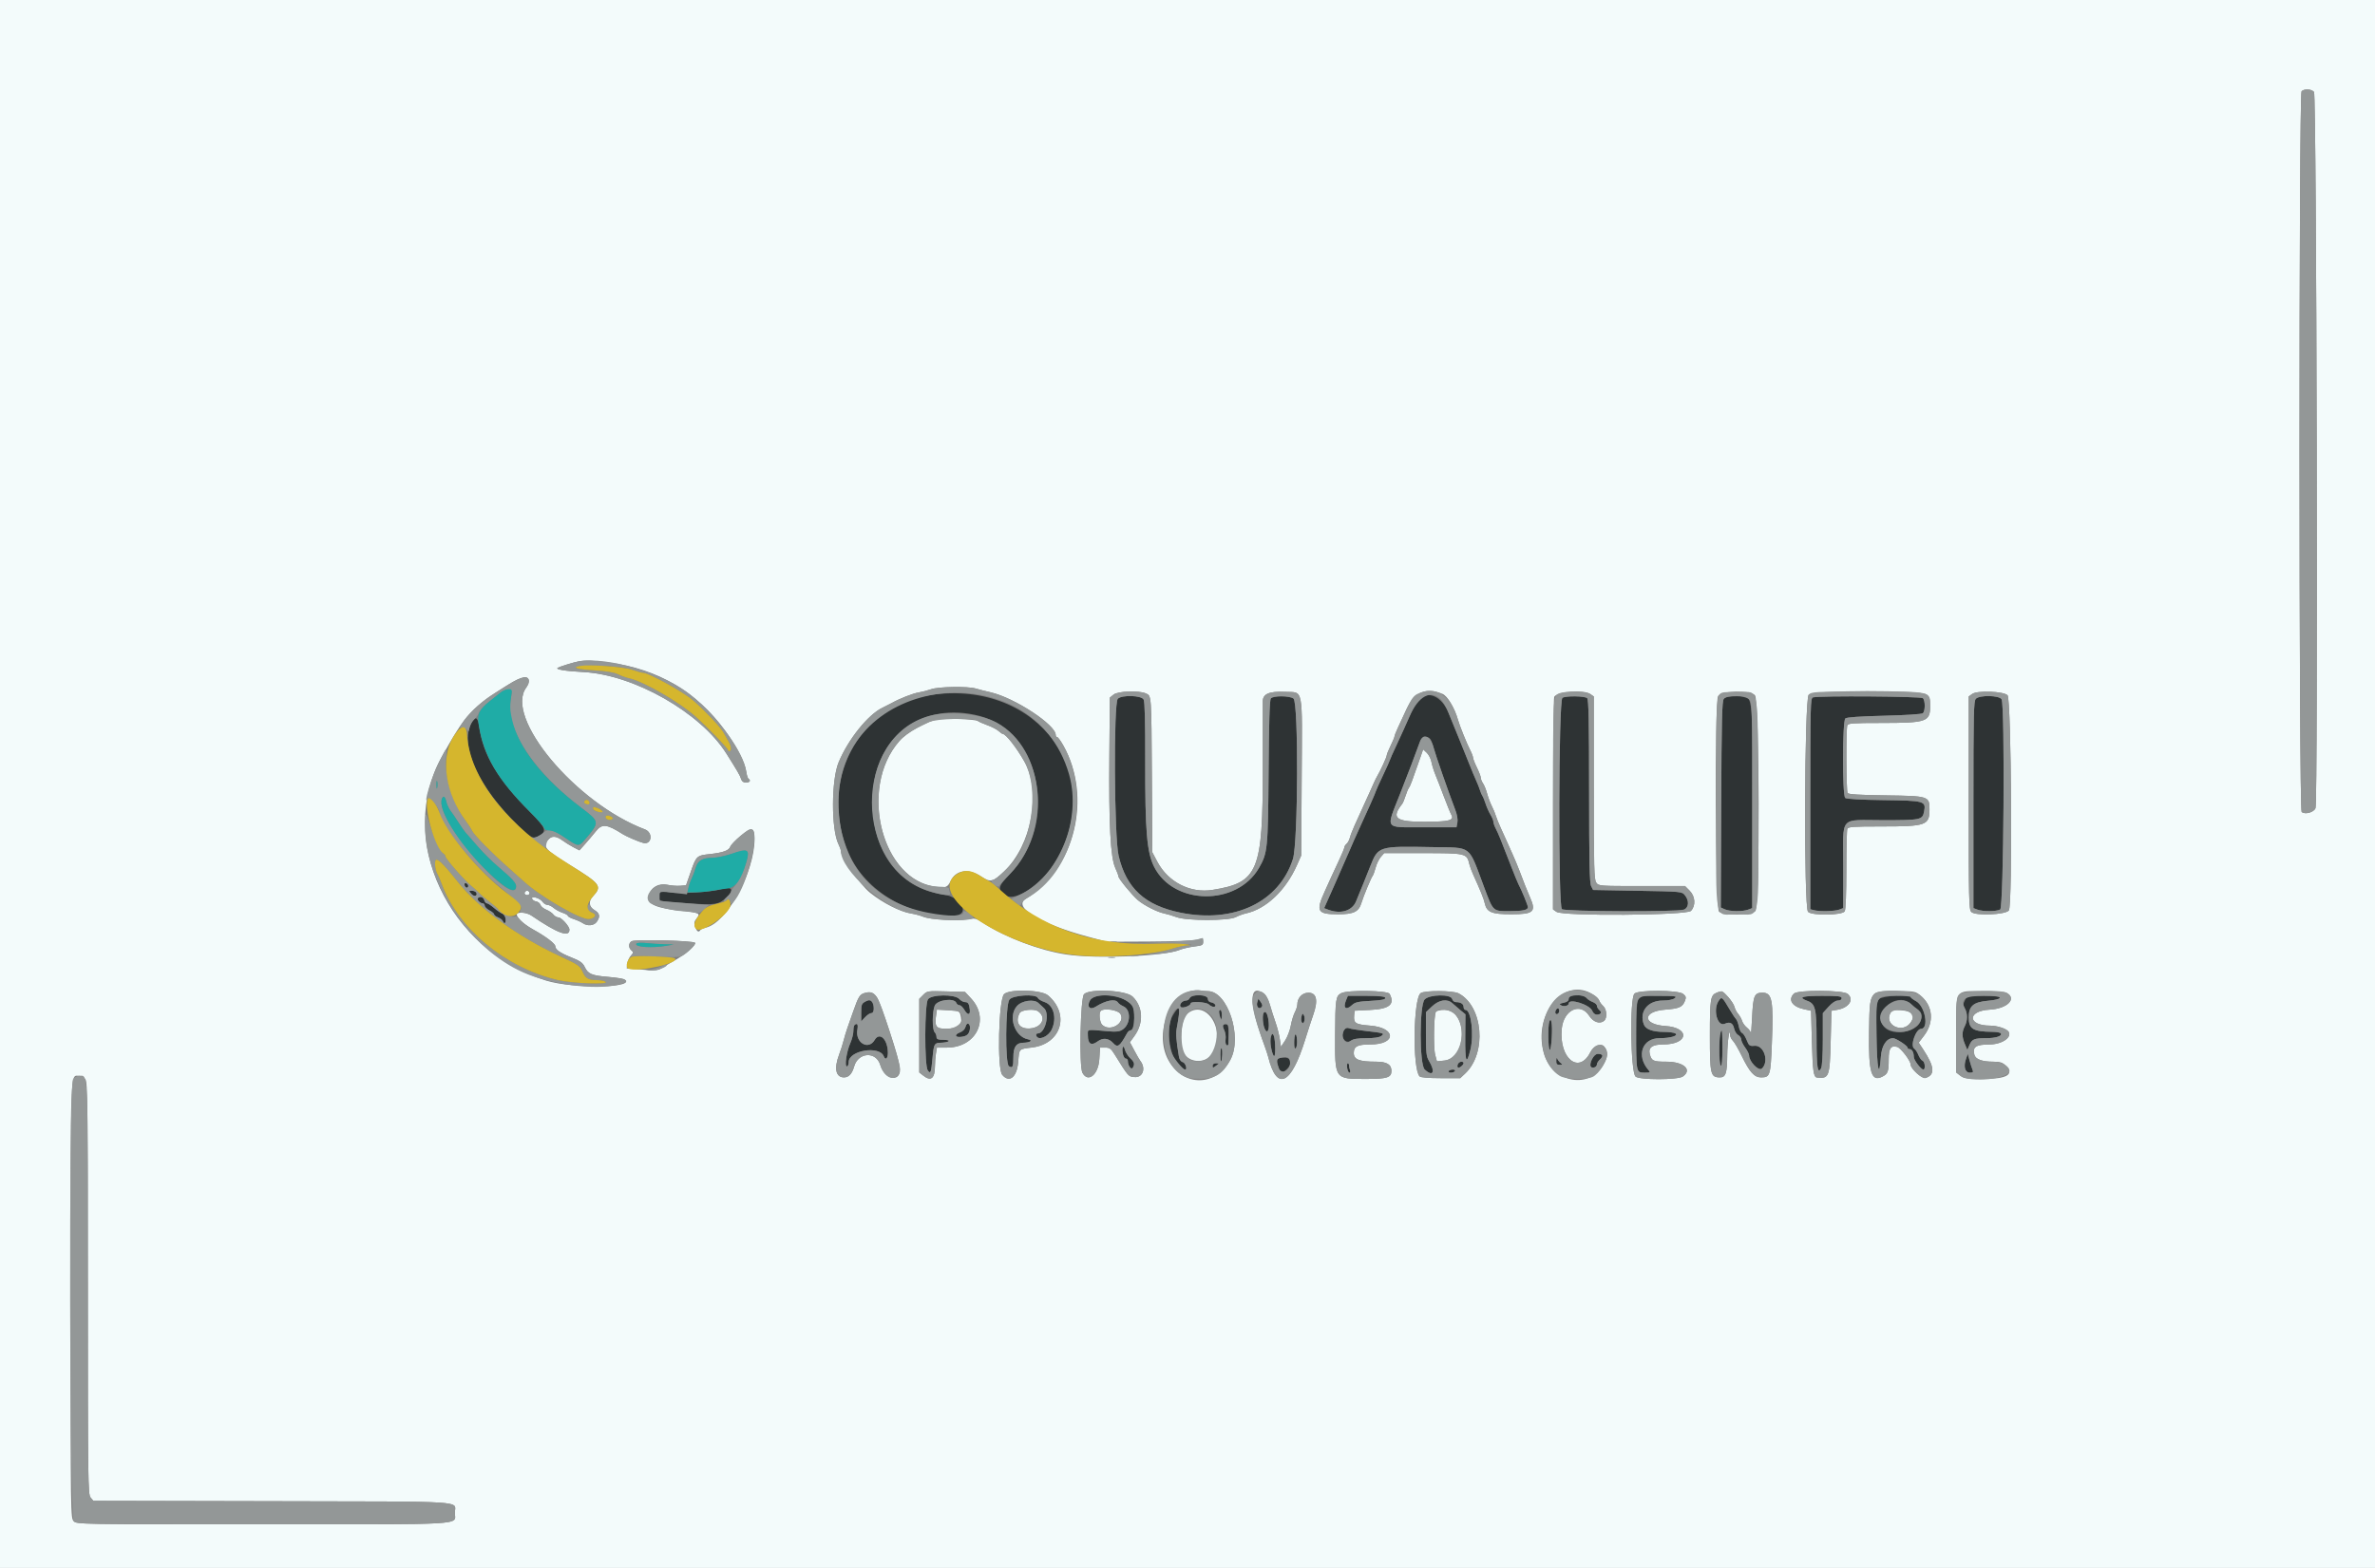 <svg id="svg" version="1.1" xmlns="http://www.w3.org/2000/svg" xmlns:xlink="http://www.w3.org/1999/xlink" width="400" height="264.151" viewBox="0, 0, 400,264.151"><rect x="0" y="0" width="400" height="264.151" fill="#808080" stroke="none"/><g id="svgg"><path id="path0" d="M0.000 132.100 L 0.000 264.201 200.000 264.201 L 400.000 264.201 400.000 132.100 L 400.000 0.000 200.000 0.000 L 0.000 0.000 0.000 132.100 M389.730 15.496 C 390.170 16.026,390.418 134.992,389.982 136.140 C 389.709 136.858,388.241 137.269,387.649 136.793 C 387.175 136.412,387.162 15.850,387.635 15.376 C 388.094 14.918,389.307 14.987,389.730 15.496 M102.653 111.634 C 110.775 112.678,117.396 116.571,122.125 123.086 C 124.095 125.801,125.456 128.426,125.671 129.928 C 125.760 130.549,125.936 131.121,126.061 131.198 C 126.510 131.476,126.275 131.836,125.645 131.836 C 125.209 131.836,124.944 131.646,124.821 131.242 C 124.640 130.648,124.249 129.972,122.317 126.913 C 117.978 120.043,106.790 113.673,98.275 113.224 C 95.204 113.062,93.466 112.773,93.934 112.502 C 94.318 112.280,96.741 111.536,97.490 111.411 C 98.759 111.199,99.516 111.231,102.653 111.634 M89.027 114.745 C 89.023 115.063,88.853 115.543,88.650 115.810 C 84.851 120.824,96.960 135.327,108.619 139.726 C 110.036 140.261,109.781 142.358,108.342 142.009 C 107.617 141.834,105.545 140.947,104.888 140.531 C 102.174 138.811,101.409 138.732,100.345 140.062 C 99.865 140.662,99.049 141.628,98.532 142.207 L 97.592 143.260 96.551 142.720 C 95.977 142.424,95.098 141.874,94.597 141.499 C 93.628 140.774,92.873 140.793,92.272 141.557 C 91.391 142.677,91.845 143.185,96.025 145.752 C 101.155 148.903,101.451 149.306,99.864 150.995 C 99.080 151.829,99.189 152.769,100.132 153.327 C 101.016 153.849,101.126 154.417,100.513 155.291 C 100.042 155.964,98.942 156.070,98.143 155.520 C 97.857 155.322,97.176 155.016,96.631 154.839 C 96.087 154.662,95.641 154.416,95.641 154.293 C 95.641 154.170,95.237 153.937,94.743 153.774 C 94.249 153.611,93.577 153.245,93.250 152.961 C 92.922 152.676,92.449 152.444,92.198 152.444 C 91.947 152.444,91.579 152.211,91.380 151.927 C 90.932 151.290,89.431 150.855,89.616 151.416 C 89.683 151.618,89.990 151.821,90.299 151.866 C 90.608 151.912,90.929 152.166,91.013 152.432 C 91.098 152.698,91.549 153.071,92.017 153.261 C 92.484 153.451,93.022 153.820,93.212 154.082 C 93.402 154.343,93.782 154.557,94.057 154.557 C 94.557 154.557,95.905 156.062,95.905 156.621 C 95.905 157.982,93.898 157.238,89.509 154.252 C 88.811 153.777,87.443 153.596,87.106 153.933 C 86.737 154.302,88.104 155.658,89.777 156.581 C 91.936 157.772,93.527 158.979,93.527 159.426 C 93.527 159.979,94.355 160.550,96.257 161.309 C 97.689 161.880,98.145 162.202,98.463 162.870 C 99.043 164.086,99.621 164.338,102.354 164.569 C 103.699 164.682,104.938 164.861,105.108 164.966 C 107.497 166.443,96.522 166.630,91.942 165.190 C 75.402 159.992,66.710 141.312,74.404 127.499 C 78.410 120.305,79.433 119.193,85.573 115.356 C 87.909 113.895,89.043 113.695,89.027 114.745 M164.335 115.994 C 164.842 116.144,165.971 116.431,166.843 116.631 C 170.872 117.556,177.807 122.104,177.807 123.821 C 177.807 124.016,177.915 124.174,178.046 124.174 C 178.178 124.174,178.643 124.808,179.080 125.583 C 183.999 134.300,181.042 146.406,172.763 151.441 C 170.525 152.802,175.208 155.649,183.223 157.801 L 186.394 158.653 193.527 158.621 C 197.604 158.603,201.085 158.471,201.651 158.312 C 202.594 158.048,202.642 158.065,202.642 158.655 C 202.642 159.213,202.489 159.294,201.123 159.458 C 200.287 159.559,199.188 159.817,198.679 160.032 C 196.120 161.112,184.600 161.571,179.524 160.795 C 175.082 160.115,169.459 157.984,165.693 155.552 C 164.343 154.680,164.218 154.651,162.919 154.892 C 161.219 155.209,156.670 154.939,155.507 154.453 C 155.028 154.253,154.113 154.005,153.474 153.903 C 151.595 153.602,148.701 152.141,146.548 150.406 C 144.803 149.000,141.612 144.427,141.612 143.332 C 141.612 143.157,141.436 142.662,141.221 142.232 C 139.975 139.732,139.992 131.409,141.251 128.402 C 142.870 124.533,146.186 120.404,148.613 119.235 C 149.194 118.955,149.908 118.592,150.198 118.428 C 151.507 117.691,153.726 116.820,154.710 116.658 C 155.303 116.561,156.254 116.315,156.824 116.112 C 158.061 115.672,162.986 115.594,164.335 115.994 M192.993 116.822 C 193.941 117.254,193.911 116.848,194.001 130.911 L 194.082 143.593 194.920 145.178 C 196.735 148.610,200.475 150.519,204.211 149.921 C 211.928 148.685,212.694 146.820,212.679 129.326 C 212.674 123.659,212.673 118.639,212.676 118.171 C 212.685 116.891,213.752 116.433,216.442 116.555 C 219.568 116.697,219.322 115.434,219.232 130.911 L 219.155 144.122 218.440 145.737 C 216.548 150.012,213.250 153.134,209.832 153.885 C 209.362 153.988,208.592 154.271,208.122 154.513 C 206.885 155.150,199.863 155.149,198.151 154.512 C 197.497 154.268,196.546 153.985,196.038 153.882 C 194.890 153.649,192.687 152.528,191.646 151.648 C 190.670 150.822,188.375 148.027,188.375 147.663 C 188.375 147.516,188.131 146.860,187.833 146.206 C 187.030 144.441,186.740 138.956,186.838 127.380 L 186.922 117.522 187.546 117.017 C 188.279 116.424,191.838 116.296,192.993 116.822 M242.930 116.891 C 243.803 117.256,244.972 119.217,245.573 121.325 C 245.860 122.331,247.057 125.302,247.586 126.324 C 247.860 126.852,248.088 127.447,248.093 127.645 C 248.097 127.843,248.393 128.600,248.751 129.326 C 249.108 130.053,249.402 130.829,249.403 131.051 C 249.404 131.273,249.571 131.690,249.772 131.978 C 249.974 132.266,250.284 133.035,250.461 133.688 C 250.638 134.340,250.995 135.291,251.253 135.799 C 251.511 136.308,251.808 137.021,251.912 137.384 C 252.016 137.748,252.399 138.699,252.764 139.498 C 253.129 140.297,253.586 141.308,253.780 141.744 C 253.974 142.180,254.430 143.197,254.792 144.005 C 255.154 144.813,255.648 146.002,255.890 146.647 C 256.684 148.766,257.247 150.183,257.689 151.180 C 258.763 153.605,258.294 154.029,254.540 154.029 C 251.213 154.029,250.397 153.687,250.059 152.150 C 249.895 151.402,249.366 150.092,248.097 147.292 C 247.834 146.711,247.549 145.936,247.465 145.569 C 247.050 143.761,246.898 143.725,239.667 143.725 L 233.120 143.725 232.558 144.372 C 232.249 144.727,231.859 145.530,231.692 146.155 C 231.525 146.780,231.295 147.411,231.181 147.556 C 230.915 147.895,229.631 150.995,229.299 152.102 C 228.846 153.607,227.987 154.029,225.378 154.029 C 221.851 154.029,221.577 153.552,223.135 150.128 C 223.514 149.295,223.983 148.256,224.177 147.820 C 224.371 147.384,224.955 146.127,225.475 145.027 C 225.995 143.926,226.420 142.900,226.420 142.747 C 226.420 142.594,226.587 142.331,226.790 142.162 C 226.994 141.992,227.241 141.536,227.338 141.147 C 227.436 140.758,227.814 139.782,228.178 138.978 C 228.863 137.464,229.809 135.383,230.642 133.554 C 230.907 132.972,231.254 132.199,231.412 131.836 C 231.571 131.473,231.808 130.997,231.940 130.779 C 232.474 129.895,233.554 127.540,233.556 127.254 C 233.557 127.086,233.851 126.354,234.208 125.627 C 234.566 124.901,234.862 124.195,234.866 124.060 C 234.871 123.924,235.098 123.329,235.372 122.739 C 235.646 122.148,236.322 120.687,236.875 119.493 C 238.222 116.588,240.185 115.744,242.930 116.891 M267.841 116.924 L 268.428 117.335 268.428 132.717 C 268.428 146.211,268.478 148.171,268.839 148.686 C 269.247 149.269,269.307 149.273,276.521 149.273 L 283.792 149.273 284.565 150.046 C 285.525 151.007,285.632 152.556,284.798 153.451 C 284.080 154.222,263.228 154.376,262.146 153.618 L 261.559 153.206 261.563 135.454 C 261.565 125.690,261.658 117.559,261.768 117.384 C 262.342 116.483,266.735 116.149,267.841 116.924 M295.565 117.116 C 296.352 117.903,296.429 152.712,295.646 153.495 C 294.921 154.221,290.294 154.294,289.519 153.592 C 288.900 153.032,288.753 118.027,289.366 117.254 C 290.087 116.345,294.693 116.243,295.565 117.116 M324.466 117.010 C 324.974 117.422,325.080 117.758,325.080 118.962 C 325.080 121.591,324.495 121.793,316.871 121.795 C 312.022 121.796,311.264 121.852,311.125 122.214 C 310.893 122.819,310.935 133.230,311.171 133.601 C 311.312 133.823,313.192 133.938,317.664 133.998 C 324.812 134.093,324.967 134.143,324.967 136.340 C 324.967 139.038,324.428 139.230,316.871 139.232 C 312.022 139.234,311.264 139.289,311.125 139.652 C 311.036 139.882,310.964 142.981,310.964 146.538 C 310.964 150.492,310.858 153.206,310.691 153.518 C 310.319 154.213,305.189 154.293,304.510 153.614 C 303.782 152.886,303.891 117.774,304.624 117.041 C 305.420 116.244,323.485 116.216,324.466 117.010 M338.114 117.129 C 338.757 117.772,338.971 152.508,338.336 153.377 C 337.799 154.113,332.696 154.323,332.010 153.637 C 331.611 153.237,331.572 151.613,331.572 135.267 L 331.572 117.335 332.166 116.905 C 333.015 116.290,337.442 116.457,338.114 117.129 M157.992 121.167 C 156.080 121.531,152.729 123.419,151.480 124.835 C 144.492 132.759,148.507 148.431,157.777 149.414 C 159.349 149.580,159.601 149.469,160.131 148.375 C 161.020 146.541,163.165 146.248,165.277 147.674 C 166.787 148.693,167.249 148.588,169.107 146.810 C 173.775 142.344,175.413 133.402,172.507 128.257 C 171.203 125.949,169.395 123.646,168.887 123.646 C 168.799 123.646,168.481 123.424,168.181 123.153 C 167.881 122.882,167.041 122.445,166.314 122.183 C 165.588 121.920,164.845 121.593,164.664 121.455 C 164.309 121.185,159.081 120.960,157.992 121.167 M239.154 127.789 C 237.838 131.574,237.504 132.458,237.288 132.732 C 237.161 132.893,236.907 133.501,236.724 134.082 C 236.541 134.663,236.289 135.268,236.165 135.426 C 234.284 137.811,235.037 138.441,239.765 138.441 C 244.123 138.441,244.984 138.218,244.422 137.233 C 244.263 136.953,243.708 135.594,243.190 134.214 C 242.672 132.834,242.026 131.169,241.754 130.515 C 241.483 129.861,241.180 128.891,241.081 128.358 C 240.982 127.825,240.628 127.133,240.295 126.820 L 239.689 126.251 239.154 127.789 M127.081 141.319 C 127.081 146.980,122.407 155.502,118.879 156.277 C 118.452 156.371,118.036 156.557,117.953 156.691 C 117.677 157.139,117.360 156.943,117.085 156.155 C 116.861 155.513,116.904 155.260,117.328 154.721 C 117.993 153.875,117.807 153.776,114.984 153.482 C 110.358 153.001,108.853 152.297,109.279 150.812 C 109.669 149.452,110.925 148.744,112.391 149.057 C 113.038 149.195,114.012 149.270,114.557 149.225 L 115.547 149.141 116.360 146.810 C 117.277 144.182,117.340 144.125,119.614 143.878 C 121.774 143.644,122.794 143.270,122.995 142.639 C 123.084 142.357,123.874 141.530,124.749 140.801 C 126.621 139.244,127.081 139.346,127.081 141.319 M88.386 150.312 C 88.191 150.628,88.688 150.941,89.040 150.724 C 89.335 150.541,89.141 150.066,88.771 150.066 C 88.643 150.066,88.470 150.177,88.386 150.312 M117.074 158.839 C 117.287 159.183,115.478 160.753,113.704 161.764 C 112.996 162.167,112.039 162.738,111.577 163.032 C 110.811 163.520,110.505 163.549,108.142 163.356 L 105.548 163.144 105.638 162.351 C 105.687 161.915,105.958 161.309,106.241 161.004 C 106.698 160.510,106.710 160.412,106.350 160.113 C 105.812 159.667,105.835 158.872,106.393 158.560 C 107.018 158.210,116.844 158.467,117.074 158.839 M203.433 166.975 C 206.748 166.975,209.279 174.620,207.247 178.494 C 204.848 183.070,199.356 183.168,196.824 178.681 C 194.068 173.798,197.542 166.182,202.213 166.864 C 202.630 166.925,203.180 166.975,203.433 166.975 M268.362 167.589 C 268.835 167.905,269.284 168.356,269.360 168.591 C 269.436 168.826,269.733 169.231,270.020 169.491 C 270.637 170.049,270.720 171.518,270.161 171.981 C 269.450 172.572,268.343 172.198,267.658 171.136 C 266.154 168.806,263.349 170.128,263.032 173.316 C 262.538 178.281,265.918 181.068,267.841 177.281 C 268.376 176.228,269.599 175.684,270.145 176.257 C 270.939 177.091,270.859 178.140,269.886 179.657 C 267.361 183.590,261.341 182.219,260.004 177.406 C 258.150 170.727,263.558 164.376,268.362 167.589 M147.743 168.087 C 148.368 169.046,151.215 177.756,151.540 179.698 C 151.989 182.389,149.070 182.135,148.254 179.412 C 147.556 177.083,144.552 177.250,143.860 179.657 C 143.495 180.926,142.956 181.506,142.143 181.506 C 140.763 181.506,140.441 180.008,141.320 177.680 C 141.595 176.951,141.939 175.878,142.083 175.297 C 142.228 174.716,142.493 173.824,142.673 173.316 C 142.853 172.807,143.292 171.559,143.648 170.542 C 144.600 167.828,144.794 167.516,145.688 167.273 C 146.629 167.017,147.191 167.240,147.743 168.087 M163.542 168.200 C 166.780 171.674,164.426 176.486,159.488 176.486 L 157.797 176.486 157.633 177.477 C 157.543 178.022,157.468 178.981,157.467 179.608 C 157.461 181.680,156.798 182.229,155.518 181.223 L 154.822 180.675 154.822 174.473 L 154.822 168.272 155.492 167.601 C 156.147 166.947,156.236 166.933,159.343 167.019 L 162.523 167.107 163.542 168.200 M176.490 167.680 C 180.256 170.848,178.749 175.853,173.845 176.469 C 171.532 176.759,171.678 176.606,171.484 178.929 C 171.270 181.496,169.990 182.513,168.791 181.069 C 167.916 180.017,168.187 168.405,169.108 167.484 C 170.000 166.592,175.366 166.734,176.490 167.680 M190.746 167.892 C 192.524 169.597,192.652 172.339,191.056 174.541 L 190.301 175.584 191.059 177.003 C 191.476 177.784,191.918 178.551,192.041 178.709 C 193.042 179.991,192.481 181.572,191.066 181.455 C 190.038 181.369,190.062 181.396,187.760 177.689 C 187.118 176.656,186.890 176.486,186.143 176.486 L 185.274 176.486 185.148 178.458 C 184.980 181.079,183.239 182.471,182.308 180.731 C 181.720 179.633,181.960 168.106,182.583 167.483 C 183.554 166.512,189.625 166.817,190.746 167.892 M212.883 167.384 C 213.235 167.630,213.635 168.389,213.891 169.299 C 214.124 170.128,214.548 171.462,214.833 172.264 C 215.117 173.066,215.438 174.314,215.545 175.038 L 215.739 176.354 216.438 175.297 C 216.822 174.716,217.254 173.587,217.399 172.787 C 217.543 171.988,217.848 170.978,218.076 170.542 C 218.304 170.106,218.492 169.533,218.492 169.269 C 218.496 168.121,219.298 167.250,220.357 167.243 C 221.757 167.235,222.040 168.539,221.169 170.994 C 220.896 171.762,220.286 173.639,219.812 175.165 C 217.448 182.790,215.050 183.911,213.597 178.071 C 213.506 177.708,213.213 176.816,212.944 176.090 C 210.314 168.969,210.290 165.567,212.883 167.384 M234.041 167.437 C 234.964 169.202,234.023 169.983,230.779 170.145 L 228.137 170.277 228.069 171.070 C 227.955 172.383,228.279 172.589,230.771 172.787 C 235.179 173.137,235.213 175.958,230.810 175.958 C 228.630 175.958,228.005 176.277,228.005 177.392 C 228.005 178.507,228.906 178.860,231.755 178.862 C 233.577 178.864,234.346 179.327,234.346 180.421 C 234.346 181.538,233.615 181.770,230.090 181.770 C 224.738 181.770,224.823 181.893,224.861 174.267 C 224.891 168.345,224.975 167.781,225.903 167.311 C 227.011 166.750,233.736 166.855,234.041 167.437 M245.654 167.348 C 249.791 169.509,250.447 177.391,246.779 180.845 L 245.937 181.638 242.665 181.638 C 240.589 181.638,239.284 181.529,239.095 181.340 C 237.871 180.118,238.019 168.227,239.270 167.312 C 239.928 166.831,244.716 166.858,245.654 167.348 M283.476 167.441 C 283.949 167.824,284.006 168.024,283.797 168.574 C 283.380 169.670,282.838 169.914,280.415 170.100 C 276.572 170.395,276.608 172.599,280.460 172.846 C 284.712 173.119,284.391 175.958,280.107 175.958 C 278.301 175.958,277.587 176.464,277.855 177.553 C 278.147 178.736,278.421 178.864,280.663 178.864 C 283.571 178.864,285.066 180.212,283.429 181.359 C 282.581 181.953,276.051 181.958,275.459 181.365 C 274.627 180.533,274.457 168.382,275.264 167.411 C 275.819 166.743,282.645 166.768,283.476 167.441 M291.059 167.963 C 291.556 168.507,292.034 169.250,292.120 169.614 C 292.205 169.979,292.484 170.515,292.739 170.806 C 292.994 171.096,293.291 171.627,293.400 171.985 C 293.509 172.342,293.879 172.856,294.223 173.127 C 294.567 173.397,294.868 173.818,294.892 174.061 C 294.917 174.305,295.008 173.064,295.095 171.303 C 295.271 167.738,295.484 167.239,296.830 167.239 C 298.475 167.239,298.708 168.493,298.419 175.809 C 298.205 181.226,298.116 181.506,296.596 181.506 C 295.469 181.506,294.682 180.636,293.372 177.943 C 292.808 176.783,292.136 175.623,291.880 175.367 C 291.623 175.111,291.405 174.693,291.395 174.439 C 291.326 172.735,290.919 175.488,290.904 177.758 C 290.883 180.792,290.651 181.506,289.687 181.506 C 288.093 181.506,287.979 181.037,287.979 174.487 C 287.979 168.279,288.076 167.661,289.119 167.241 C 290.014 166.881,290.094 166.911,291.059 167.963 M311.186 167.437 C 312.330 168.408,311.398 169.798,309.379 170.132 L 308.454 170.285 308.322 175.491 C 308.172 181.424,308.053 181.739,306.039 181.536 C 305.438 181.476,305.297 180.495,305.160 175.431 L 305.020 170.280 303.802 170.015 C 301.824 169.583,301.091 168.431,302.132 167.390 C 302.780 166.742,310.414 166.782,311.186 167.437 M323.428 167.697 C 325.551 169.442,325.800 172.184,324.043 174.486 L 323.151 175.654 323.906 176.797 C 325.841 179.724,325.947 181.105,324.277 181.613 C 323.710 181.785,321.797 180.049,321.797 179.362 C 321.797 178.706,320.119 176.520,319.495 176.364 C 318.441 176.099,318.098 176.619,318.098 178.478 C 318.098 180.525,317.963 180.897,317.048 181.370 C 315.183 182.335,314.693 180.736,314.786 173.976 C 314.884 166.811,314.779 166.975,319.307 166.975 C 322.448 166.975,322.576 166.997,323.428 167.697 M337.930 167.248 C 339.769 168.232,338.079 169.939,335.112 170.095 C 331.281 170.296,331.330 172.787,335.164 172.787 C 336.391 172.787,337.980 173.311,338.294 173.820 C 338.891 174.786,337.128 175.955,335.064 175.961 C 332.786 175.968,332.192 176.369,332.521 177.679 C 332.716 178.456,333.816 178.864,335.719 178.864 C 336.880 178.864,337.264 178.984,337.793 179.512 C 339.304 181.024,338.034 181.770,333.950 181.770 C 331.215 181.770,330.769 181.706,330.155 181.223 L 329.458 180.675 329.458 174.353 C 329.458 166.413,329.115 166.975,333.967 166.975 C 335.866 166.975,337.649 167.098,337.930 167.248 M157.676 170.910 C 157.376 172.954,157.626 173.316,159.343 173.316 C 161.283 173.316,162.106 172.684,161.848 171.392 C 161.629 170.298,161.646 170.307,159.597 170.191 L 157.796 170.090 157.676 170.910 M171.740 170.656 C 170.908 172.211,171.665 173.380,173.430 173.266 C 175.500 173.133,176.325 171.369,174.795 170.348 C 174.144 169.913,172.023 170.127,171.740 170.656 M185.381 170.321 C 185.045 170.657,185.207 172.223,185.620 172.636 C 186.902 173.918,189.544 172.409,188.732 170.859 C 188.364 170.156,185.936 169.767,185.381 170.321 M199.868 170.858 C 198.947 171.666,198.552 175.893,199.267 177.279 C 200.197 179.080,202.971 179.254,204.107 177.582 C 206.716 173.742,203.106 168.015,199.868 170.858 M241.829 170.476 C 241.486 171.017,241.401 176.535,241.719 177.714 L 242.011 178.799 243.264 178.672 C 247.163 178.277,247.177 170.145,243.278 170.145 C 242.575 170.145,241.948 170.288,241.829 170.476 M318.325 170.781 C 317.417 172.775,320.465 174.129,321.761 172.308 C 322.648 171.064,322.060 170.299,320.139 170.198 C 318.746 170.125,318.603 170.171,318.325 170.781 M14.384 181.829 C 14.751 182.353,14.795 186.133,14.795 217.070 C 14.795 249.686,14.822 251.758,15.258 252.284 L 15.720 252.843 45.915 252.908 C 79.549 252.980,76.607 252.791,76.614 254.873 C 76.622 256.962,79.282 256.803,44.195 256.803 C 13.298 256.803,12.940 256.797,12.417 256.275 C 11.894 255.751,11.889 255.394,11.889 219.081 C 11.889 179.054,11.805 181.242,13.342 181.242 C 13.694 181.242,14.154 181.501,14.384 181.829 " stroke="none" fill="#f3fbfb" fill-rule="evenodd"></path><path id="path1" d="M156.803 117.069 C 144.416 118.849,137.726 131.819,142.990 143.851 C 145.756 150.172,153.375 154.623,160.780 154.242 C 163.458 154.104,161.922 151.122,158.964 150.715 C 151.250 149.654,146.611 143.222,146.969 134.082 C 147.361 124.056,155.328 118.101,164.984 120.616 C 175.383 123.325,178.325 138.811,170.051 147.282 C 168.008 149.373,167.922 149.983,169.537 150.926 C 171.068 151.820,175.289 149.005,177.425 145.666 C 186.873 130.896,175.015 114.452,156.803 117.069 M188.262 117.720 C 187.536 118.446,187.652 141.008,188.398 144.167 C 189.692 149.647,192.816 152.525,198.805 153.751 C 207.839 155.601,215.464 151.965,217.757 144.713 C 218.635 141.938,218.715 118.314,217.849 117.680 C 217.180 117.191,214.438 117.177,214.036 117.661 C 213.831 117.908,213.715 121.678,213.657 130.012 C 213.566 142.988,213.494 143.711,212.028 146.235 C 208.289 152.674,197.655 152.546,194.376 146.023 C 193.160 143.605,192.854 139.985,192.879 128.351 C 192.894 121.568,192.809 118.219,192.610 117.849 C 192.230 117.138,188.941 117.041,188.262 117.720 M238.904 117.900 C 238.599 118.227,237.911 119.505,237.375 120.740 C 236.838 121.975,235.878 124.095,235.240 125.451 C 234.603 126.807,234.082 127.975,234.082 128.048 C 234.082 128.120,233.547 129.309,232.893 130.690 C 232.239 132.070,231.704 133.264,231.704 133.342 C 231.704 133.482,230.342 136.553,228.837 139.806 C 228.411 140.726,227.735 142.252,227.336 143.197 C 226.937 144.141,225.801 146.733,224.813 148.955 L 223.015 152.997 223.678 153.249 C 225.766 154.042,227.718 153.468,228.382 151.865 C 229.301 149.647,229.838 148.321,230.767 145.971 C 232.118 142.552,232.157 142.540,241.150 142.712 C 248.083 142.844,247.214 142.172,249.983 149.538 C 251.506 153.589,251.413 153.502,254.210 153.497 C 256.454 153.493,257.332 153.308,257.332 152.841 C 257.332 152.531,256.278 149.963,255.740 148.962 C 255.609 148.718,255.073 147.411,254.549 146.056 C 252.792 141.513,252.346 140.417,251.933 139.625 C 251.707 139.192,251.521 138.659,251.520 138.441 C 251.518 138.223,251.298 137.685,251.030 137.246 C 250.762 136.807,250.390 135.974,250.204 135.397 C 250.018 134.819,249.776 134.227,249.668 134.082 C 249.559 133.937,249.381 133.520,249.271 133.157 C 249.162 132.794,248.856 132.021,248.592 131.440 C 248.327 130.859,247.881 129.789,247.599 129.062 C 247.317 128.336,246.526 126.374,245.841 124.703 C 245.156 123.032,244.311 120.959,243.963 120.097 C 242.826 117.279,240.445 116.245,238.904 117.900 M263.144 117.564 C 262.494 117.975,262.409 152.696,263.057 153.170 C 263.621 153.582,282.533 153.650,283.602 153.243 C 284.442 152.924,284.526 151.750,283.775 150.822 C 283.271 150.199,283.260 150.198,275.791 150.066 L 268.311 149.934 267.977 149.273 C 267.720 148.764,267.642 145.101,267.639 133.276 C 267.636 121.704,267.558 117.861,267.318 117.622 C 266.941 117.245,263.720 117.199,263.144 117.564 M290.323 117.742 C 290.025 118.100,289.948 121.291,289.889 135.531 L 289.817 152.882 290.496 153.192 C 291.320 153.567,293.507 153.596,294.435 153.243 L 295.112 152.985 295.112 135.674 C 295.112 115.597,295.367 117.305,292.371 117.305 C 291.126 117.305,290.591 117.419,290.323 117.742 M305.350 117.487 C 304.916 117.601,304.888 118.677,304.888 135.391 L 304.888 153.175 305.482 153.334 C 306.412 153.583,309.009 153.528,309.758 153.243 L 310.436 152.985 310.436 145.996 C 310.436 137.247,309.638 138.177,317.141 138.177 C 323.530 138.177,323.787 138.123,324.055 136.724 C 324.395 134.954,324.147 134.884,317.271 134.794 C 313.411 134.744,310.990 134.609,310.776 134.432 C 310.263 134.006,310.286 121.458,310.800 121.031 C 311.038 120.833,313.303 120.677,317.339 120.579 C 320.982 120.491,323.649 120.318,323.844 120.156 C 324.265 119.807,324.274 118.039,323.857 117.622 C 323.547 117.312,306.497 117.188,305.350 117.487 M332.780 117.720 C 332.411 118.089,332.365 120.072,332.365 135.560 L 332.365 152.985 333.042 153.243 C 333.935 153.582,336.228 153.573,336.873 153.227 C 337.467 152.910,337.695 118.907,337.111 117.816 C 336.747 117.136,333.437 117.063,332.780 117.720 M79.395 121.792 C 77.383 125.683,80.614 132.690,87.464 139.288 C 89.470 141.220,89.804 141.378,90.753 140.836 C 92.164 140.029,91.959 139.474,89.252 136.769 C 83.869 131.389,81.323 127.109,80.696 122.383 C 80.486 120.798,80.019 120.585,79.395 121.792 M240.893 124.505 C 241.042 124.686,241.301 125.370,241.470 126.024 C 241.753 127.124,243.939 133.396,245.108 136.460 C 245.416 137.268,245.552 138.088,245.458 138.573 L 245.305 139.366 239.760 139.366 C 233.030 139.366,233.391 139.876,235.792 133.764 C 237.317 129.883,238.159 127.670,239.166 124.901 C 239.451 124.116,240.397 123.899,240.893 124.505 M78.244 149.125 C 78.294 149.367,78.454 149.559,78.600 149.552 C 78.992 149.531,78.920 148.940,78.508 148.803 C 78.286 148.729,78.187 148.849,78.244 149.125 M121.400 149.820 C 119.850 150.283,114.324 150.617,112.847 150.337 C 111.227 150.029,110.964 150.120,110.964 150.991 C 110.964 151.866,110.892 151.848,115.738 152.180 C 120.503 152.506,121.040 152.425,122.353 151.186 C 123.725 149.891,123.283 149.258,121.400 149.820 M79.398 150.601 C 79.699 150.933,79.975 151.042,80.129 150.888 C 80.487 150.530,80.113 150.066,79.468 150.066 C 78.929 150.066,78.927 150.080,79.398 150.601 M80.495 151.297 C 80.257 151.535,80.826 152.180,81.274 152.180 C 81.474 152.180,81.638 152.355,81.638 152.569 C 81.638 152.783,81.995 153.143,82.431 153.369 C 82.867 153.594,83.223 153.897,83.223 154.042 C 83.223 154.188,83.524 154.421,83.891 154.560 C 84.258 154.700,84.627 154.993,84.711 155.212 C 84.949 155.833,85.281 155.440,85.140 154.704 C 85.071 154.342,84.819 153.983,84.581 153.907 C 84.343 153.830,83.732 153.410,83.223 152.974 C 82.715 152.538,82.164 152.181,81.999 152.180 C 81.834 152.180,81.637 151.942,81.561 151.651 C 81.427 151.138,80.847 150.945,80.495 151.297 M201.239 167.721 C 200.831 167.767,200.432 167.975,200.352 168.183 C 200.273 168.390,199.997 168.560,199.740 168.560 C 199.107 168.560,198.512 169.292,198.861 169.641 C 199.152 169.932,200.528 169.441,200.528 169.046 C 200.528 168.647,203.182 168.798,203.604 169.221 C 203.822 169.439,204.181 169.617,204.400 169.617 C 205.006 169.617,204.665 168.969,204.008 168.872 C 203.661 168.821,203.435 168.598,203.435 168.308 C 203.435 167.792,202.588 167.566,201.239 167.721 M265.059 167.716 C 264.438 167.778,264.201 167.933,264.201 168.280 C 264.201 168.607,263.930 168.814,263.342 168.935 C 262.633 169.082,262.560 169.156,262.923 169.365 C 263.397 169.637,264.201 169.446,264.201 169.060 C 264.201 168.126,267.771 169.245,268.174 170.305 C 268.316 170.677,268.630 170.938,268.934 170.938 C 269.629 170.938,269.835 170.545,269.350 170.143 C 269.133 169.963,268.956 169.650,268.956 169.446 C 268.956 169.242,268.639 168.955,268.251 168.807 C 267.864 168.660,267.418 168.381,267.261 168.187 C 266.912 167.757,266.196 167.604,265.059 167.716 M156.290 168.355 C 155.708 169.185,155.679 179.549,156.256 180.333 C 156.731 180.979,156.832 180.719,157.053 178.273 C 157.267 175.902,157.369 175.697,158.351 175.675 C 159.842 175.642,160.404 175.205,158.983 175.184 C 157.957 175.169,157.728 175.078,157.728 174.690 C 157.728 174.428,157.588 174.074,157.417 173.903 C 156.985 173.471,156.995 170.460,157.432 169.419 C 157.845 168.433,160.726 168.067,161.067 168.956 C 161.151 169.174,161.390 169.353,161.599 169.353 C 161.809 169.353,162.182 169.709,162.430 170.143 C 162.948 171.055,163.440 171.040,163.339 170.116 C 163.227 169.095,163.058 168.824,162.533 168.824 C 162.260 168.824,161.822 168.587,161.559 168.296 C 160.811 167.470,156.879 167.514,156.290 168.355 M169.990 168.426 C 169.339 169.420,169.276 179.218,169.919 179.619 C 170.546 180.011,170.674 179.749,170.674 178.068 C 170.674 176.406,171.142 175.708,172.280 175.675 C 173.530 175.639,174.056 175.273,173.125 175.087 C 170.875 174.637,169.744 171.233,171.268 169.498 C 172.092 168.559,174.173 168.265,174.900 168.985 C 175.177 169.260,175.588 169.638,175.813 169.825 C 176.872 170.708,176.049 174.108,174.777 174.108 C 174.541 174.108,174.449 174.263,174.541 174.505 C 174.871 175.364,176.547 174.675,177.134 173.437 C 178.037 171.534,177.460 169.320,175.929 168.815 C 175.379 168.633,174.867 168.323,174.791 168.126 C 174.511 167.396,170.501 167.646,169.990 168.426 M183.574 168.547 C 182.991 169.572,183.550 170.219,184.500 169.620 C 186.264 168.508,187.860 168.203,188.296 168.896 C 188.412 169.081,188.819 169.368,189.201 169.536 C 190.523 170.115,190.435 172.555,189.059 173.457 C 188.550 173.790,188.013 173.857,186.735 173.746 C 182.800 173.405,183.223 173.317,183.223 174.476 C 183.223 175.880,183.804 176.228,184.854 175.452 C 185.752 174.788,186.720 174.886,187.472 175.717 C 188.236 176.561,188.582 176.317,189.825 174.055 C 189.968 173.794,190.223 173.580,190.391 173.580 C 190.967 173.580,191.263 171.181,190.862 169.749 C 190.329 167.841,184.521 166.883,183.574 168.547 M226.691 168.544 C 226.152 169.845,226.706 170.260,227.721 169.314 C 228.227 168.843,228.749 168.726,230.810 168.618 C 234.763 168.411,234.264 167.768,230.151 167.768 L 227.013 167.768 226.691 168.544 M239.940 168.379 C 239.047 169.330,239.050 179.341,239.944 180.175 C 241.359 181.493,241.797 180.586,240.657 178.701 C 240.232 177.998,240.159 177.335,240.159 174.198 L 240.159 170.518 241.192 169.539 C 242.369 168.424,243.751 168.215,244.619 169.022 C 244.892 169.277,245.497 169.799,245.963 170.183 L 246.811 170.881 246.779 174.740 C 246.744 178.968,246.989 179.552,247.653 176.816 C 248.269 174.277,247.764 170.145,246.837 170.145 C 246.651 170.145,246.499 169.920,246.499 169.645 C 246.499 169.128,246.014 168.824,245.188 168.824 C 244.926 168.824,244.649 168.587,244.573 168.296 C 244.352 167.450,240.752 167.515,239.940 168.379 M275.819 168.445 C 275.537 169.188,275.461 178.560,275.727 179.888 C 275.879 180.649,275.975 180.713,276.956 180.713 C 277.947 180.713,277.993 180.681,277.621 180.251 C 275.544 177.849,276.576 174.901,279.495 174.901 C 281.366 174.901,282.762 174.479,282.157 174.097 C 281.944 173.962,281.104 173.850,280.290 173.848 C 278.354 173.843,277.171 173.414,276.864 172.606 C 276.034 170.424,277.505 168.560,280.054 168.560 C 280.949 168.560,281.740 168.406,282.050 168.172 C 282.510 167.824,282.229 167.783,279.320 167.776 C 276.078 167.768,276.077 167.768,275.819 168.445 M303.567 168.045 C 303.567 168.198,303.900 168.439,304.307 168.581 C 305.748 169.084,305.944 169.860,305.949 175.074 C 305.953 179.841,306.139 181.039,306.709 179.974 C 306.889 179.637,307.001 177.746,307.001 175.051 L 307.001 170.675 307.957 169.618 C 308.563 168.947,309.142 168.560,309.542 168.560 C 309.926 168.560,310.172 168.405,310.172 168.164 C 310.172 167.833,309.629 167.768,306.869 167.768 C 304.735 167.768,303.567 167.866,303.567 168.045 M316.507 168.301 C 316.001 168.808,315.977 169.118,316.045 174.444 C 316.116 180.069,316.502 181.967,316.777 178.051 C 316.910 176.148,317.720 174.907,318.830 174.902 C 319.307 174.900,321.268 176.177,321.268 176.489 C 321.268 176.633,321.434 176.750,321.636 176.750 C 322.036 176.750,322.325 177.304,322.325 178.073 C 322.325 178.595,323.536 180.185,323.934 180.185 C 324.325 180.185,324.208 178.860,323.802 178.705 C 323.598 178.626,323.278 178.184,323.091 177.722 C 322.905 177.260,322.597 176.787,322.407 176.671 C 321.669 176.220,322.648 173.360,323.552 173.327 C 324.919 173.276,324.219 169.480,322.690 168.657 C 322.199 168.392,321.797 168.084,321.797 167.972 C 321.797 167.460,317.053 167.756,316.507 168.301 M330.943 168.500 C 330.620 169.124,330.618 169.329,330.927 169.887 C 331.405 170.750,331.398 171.948,330.910 172.884 C 330.405 173.851,330.411 174.671,330.930 175.900 L 331.344 176.882 331.693 176.063 C 332.121 175.058,332.503 174.901,334.517 174.901 C 336.144 174.901,337.253 174.538,336.980 174.095 C 336.895 173.957,336.267 173.839,335.585 173.833 C 332.309 173.802,331.582 173.364,331.576 171.414 C 331.570 169.499,332.343 168.820,334.776 168.600 C 337.905 168.317,337.466 167.768,334.111 167.768 C 331.330 167.768,331.320 167.770,330.943 168.500 M289.435 168.651 C 288.462 170.136,289.263 173.034,290.492 172.474 C 291.356 172.080,291.861 172.344,292.071 173.300 C 292.169 173.747,292.477 174.235,292.756 174.384 C 293.035 174.533,293.263 174.866,293.263 175.123 C 293.263 175.380,293.560 175.994,293.923 176.486 C 294.287 176.979,294.584 177.573,294.584 177.806 C 294.584 178.841,296.196 180.507,296.729 180.024 C 298.001 178.873,297.102 176.045,295.508 176.183 C 294.664 176.256,294.564 176.182,294.173 175.205 C 293.940 174.624,293.588 174.087,293.389 174.010 C 293.190 173.934,292.948 173.444,292.849 172.920 C 292.751 172.397,292.533 171.826,292.363 171.652 C 292.194 171.477,291.742 170.799,291.359 170.145 C 290.029 167.880,289.970 167.834,289.435 168.651 M145.773 168.716 C 145.113 169.070,145.046 169.241,145.046 170.589 L 145.046 172.072 145.694 171.373 C 146.050 170.988,146.526 170.674,146.751 170.674 C 147.256 170.674,147.309 169.385,146.830 168.758 C 146.534 168.371,146.424 168.367,145.773 168.716 M211.756 168.828 C 211.531 169.537,212.008 170.132,212.448 169.692 C 212.665 169.475,212.637 169.246,212.341 168.824 L 211.939 168.250 211.756 168.828 M321.866 169.155 C 322.208 169.482,322.679 169.868,322.912 170.013 C 323.146 170.159,323.414 170.658,323.509 171.123 C 324.099 174.007,317.650 175.086,316.937 172.223 C 316.268 169.534,319.898 167.274,321.866 169.155 M197.487 171.136 C 195.982 173.800,197.487 180.185,199.620 180.185 C 200.018 180.185,199.649 179.056,199.214 178.942 C 198.880 178.855,198.642 178.507,198.552 177.976 C 198.109 175.350,198.011 174.141,198.174 173.316 C 198.596 171.182,198.702 169.881,198.454 169.881 C 198.312 169.881,197.877 170.446,197.487 171.136 M262.002 170.252 C 261.836 170.682,262.058 170.987,262.388 170.783 C 262.688 170.598,262.682 169.881,262.380 169.881 C 262.250 169.881,262.080 170.048,262.002 170.252 M205.310 170.476 C 205.399 171.593,205.761 172.094,205.786 171.136 C 205.801 170.591,205.694 170.145,205.548 170.145 C 205.403 170.145,205.296 170.294,205.310 170.476 M212.862 170.581 C 212.594 170.849,212.644 172.388,212.945 173.182 C 213.367 174.293,213.817 173.693,213.674 172.209 C 213.550 170.917,213.209 170.234,212.862 170.581 M219.206 171.218 C 218.986 172.060,219.418 172.831,219.668 172.043 C 219.766 171.732,219.739 171.283,219.606 171.045 C 219.397 170.673,219.342 170.696,219.206 171.218 M260.943 172.106 C 260.680 172.791,260.729 176.696,261.002 176.865 C 261.284 177.039,261.539 172.878,261.291 172.150 C 261.133 171.685,261.106 171.682,260.943 172.106 M162.634 172.940 C 162.523 173.382,162.175 173.742,161.677 173.930 C 160.705 174.297,160.819 174.799,161.848 174.683 C 162.810 174.574,163.185 174.263,163.342 173.441 C 163.522 172.500,162.862 172.032,162.634 172.940 M143.901 172.699 C 143.804 172.796,143.725 173.257,143.725 173.722 C 143.725 174.188,143.495 175.090,143.214 175.726 C 142.575 177.172,142.209 179.657,142.634 179.657 C 142.798 179.657,142.934 179.330,142.937 178.930 C 142.948 176.954,148.135 176.101,148.848 177.958 C 149.121 178.671,149.538 178.335,149.538 177.402 C 149.538 175.122,148.163 173.761,147.314 175.199 C 146.246 177.006,143.991 175.643,144.405 173.440 C 144.564 172.592,144.339 172.262,143.901 172.699 M206.008 172.680 C 205.912 172.776,205.993 173.166,206.187 173.547 C 206.382 173.929,206.484 174.613,206.415 175.068 C 206.346 175.523,206.420 175.976,206.580 176.074 C 206.739 176.173,206.876 176.097,206.885 175.907 C 207.032 172.695,206.810 171.878,206.008 172.680 M226.479 173.363 C 225.535 174.306,226.471 176.058,227.524 175.320 C 227.943 175.027,228.724 174.901,230.127 174.901 C 231.441 174.901,232.308 174.772,232.644 174.526 C 233.258 174.077,233.122 174.036,229.723 173.647 C 228.560 173.514,227.427 173.323,227.205 173.223 C 226.983 173.122,226.656 173.185,226.479 173.363 M289.724 173.998 C 289.457 174.694,289.545 179.349,289.828 179.524 C 289.999 179.630,290.092 178.602,290.092 176.634 C 290.092 173.607,290.034 173.190,289.724 173.998 M214.073 174.619 C 213.809 175.298,214.128 177.469,214.559 177.926 C 214.857 178.243,214.841 175.234,214.540 174.505 C 214.332 173.999,214.311 174.004,214.073 174.619 M218.164 174.260 C 218.055 174.370,217.966 175.000,217.966 175.658 C 217.966 176.505,218.048 176.774,218.247 176.575 C 218.401 176.420,218.491 175.791,218.445 175.176 C 218.399 174.562,218.273 174.149,218.164 174.260 M189.117 176.365 C 188.847 176.820,189.214 178.336,189.594 178.336 C 189.796 178.336,189.960 178.522,189.960 178.749 C 189.960 179.525,190.517 180.302,190.777 179.890 C 191.155 179.294,191.056 178.921,190.347 178.264 C 189.979 177.922,189.585 177.298,189.472 176.877 C 189.360 176.456,189.200 176.225,189.117 176.365 M205.548 177.675 C 205.548 178.377,205.597 178.902,205.656 178.842 C 205.860 178.633,205.928 176.778,205.739 176.588 C 205.634 176.484,205.548 176.973,205.548 177.675 M268.127 178.451 C 267.900 178.950,267.804 179.502,267.913 179.678 C 268.161 180.079,268.956 179.798,268.956 179.309 C 268.956 179.109,269.191 178.733,269.479 178.473 C 270.094 177.917,269.953 177.543,269.128 177.543 C 268.712 177.543,268.417 177.810,268.127 178.451 M331.113 178.401 C 330.661 179.686,330.950 180.713,331.763 180.713 C 332.289 180.713,332.381 180.621,332.223 180.251 C 332.114 179.997,331.887 179.283,331.719 178.665 L 331.415 177.541 331.113 178.401 M215.522 178.253 C 214.985 178.394,214.949 178.732,215.349 179.881 C 215.696 180.876,215.941 180.913,216.760 180.094 C 217.969 178.884,217.242 177.804,215.522 178.253 M262.108 178.666 C 262.091 179.244,262.206 179.392,262.666 179.392 C 263.175 179.392,263.195 179.353,262.829 179.062 C 262.600 178.880,262.348 178.554,262.271 178.336 C 262.192 178.117,262.120 178.264,262.108 178.666 M245.534 179.272 C 245.448 179.496,245.449 179.751,245.536 179.838 C 245.724 180.026,246.499 179.429,246.499 179.096 C 246.499 178.697,245.698 178.843,245.534 179.272 M204.227 179.557 C 204.227 179.924,204.294 179.934,204.690 179.632 C 204.944 179.437,205.201 179.244,205.262 179.203 C 205.323 179.162,205.114 179.128,204.800 179.128 C 204.448 179.128,204.227 179.293,204.227 179.557 M226.892 179.921 C 226.956 180.357,227.127 180.713,227.271 180.713 C 227.415 180.713,227.461 180.525,227.373 180.295 C 227.285 180.066,227.213 179.709,227.213 179.503 C 227.213 179.297,227.114 179.128,226.994 179.128 C 226.874 179.128,226.828 179.485,226.892 179.921 M243.989 180.449 C 243.900 180.594,244.064 180.713,244.355 180.713 C 244.645 180.713,244.956 180.594,245.046 180.449 C 245.136 180.304,244.972 180.185,244.681 180.185 C 244.390 180.185,244.079 180.304,243.989 180.449 " stroke="none" fill="#2e3334" fill-rule="evenodd"></path><path id="path2" d="M387.635 15.376 C 387.162 15.850,387.175 136.412,387.649 136.793 C 388.241 137.269,389.709 136.858,389.982 136.140 C 390.418 134.992,390.170 16.026,389.730 15.496 C 389.307 14.987,388.094 14.918,387.635 15.376 M97.490 111.411 C 96.741 111.536,94.318 112.280,93.934 112.502 C 93.466 112.773,95.204 113.062,98.275 113.224 C 106.790 113.673,117.978 120.043,122.317 126.913 C 124.249 129.972,124.640 130.648,124.821 131.242 C 124.944 131.646,125.209 131.836,125.645 131.836 C 126.275 131.836,126.510 131.476,126.061 131.198 C 125.936 131.121,125.760 130.549,125.671 129.928 C 125.204 126.668,120.993 120.863,116.380 117.119 C 111.841 113.434,102.416 110.586,97.490 111.411 M106.449 112.829 C 107.251 113.111,108.072 113.342,108.273 113.342 C 109.254 113.342,115.099 116.571,116.790 118.046 C 118.813 119.811,121.359 122.511,121.859 123.422 C 122.188 124.020,122.604 124.762,122.783 125.069 C 123.178 125.745,123.216 126.552,122.853 126.552 C 122.708 126.552,122.589 126.454,122.589 126.333 C 122.589 126.080,119.427 122.801,117.325 120.874 C 114.631 118.404,108.398 114.785,105.945 114.266 C 105.436 114.158,104.599 113.857,104.084 113.597 C 103.437 113.269,102.191 113.064,100.055 112.932 C 98.353 112.828,96.962 112.647,96.962 112.531 C 96.962 111.840,104.290 112.071,106.449 112.829 M87.715 114.266 C 86.814 114.586,86.123 114.987,82.702 117.173 C 80.952 118.292,78.757 120.381,77.883 121.761 L 77.359 122.589 77.900 122.589 C 78.198 122.589,78.549 122.781,78.680 123.015 C 78.871 123.357,78.951 123.278,79.084 122.611 C 79.175 122.154,79.533 121.517,79.879 121.194 C 80.225 120.872,80.592 120.340,80.694 120.013 C 80.797 119.686,81.557 118.876,82.382 118.214 C 83.208 117.551,84.087 116.843,84.336 116.640 C 85.103 116.014,86.276 116.017,86.185 116.645 C 86.142 116.935,86.039 117.661,85.956 118.257 C 85.292 123.023,90.040 130.128,97.830 136.024 C 101.069 138.476,101.069 138.471,98.453 141.524 C 97.490 142.649,97.363 142.637,95.305 141.228 C 93.125 139.735,92.365 139.528,91.597 140.219 C 90.950 140.801,90.097 141.199,89.696 141.106 C 89.368 141.031,89.631 141.268,90.920 142.210 L 91.880 142.912 92.037 142.125 C 92.295 140.836,93.360 140.611,94.697 141.564 C 95.289 141.986,96.182 142.541,96.682 142.797 L 97.590 143.262 98.531 142.208 C 99.048 141.628,99.865 140.662,100.345 140.062 C 101.409 138.732,102.174 138.811,104.888 140.531 C 105.545 140.947,107.617 141.834,108.342 142.009 C 109.781 142.358,110.036 140.261,108.619 139.726 C 96.960 135.327,84.851 120.824,88.650 115.810 C 89.560 114.609,89.062 113.786,87.715 114.266 M156.824 116.112 C 156.254 116.315,155.303 116.561,154.710 116.658 C 153.726 116.820,151.507 117.691,150.198 118.428 C 149.908 118.592,149.194 118.955,148.613 119.235 C 146.186 120.404,142.870 124.533,141.251 128.402 C 139.992 131.409,139.975 139.732,141.221 142.232 C 141.436 142.662,141.612 143.157,141.612 143.332 C 141.612 146.610,148.990 153.184,153.474 153.903 C 154.113 154.005,155.005 154.243,155.456 154.431 C 157.169 155.147,164.362 155.247,163.931 154.548 C 163.515 153.875,162.181 153.169,162.267 153.667 C 162.394 154.411,159.869 154.450,156.289 153.760 C 146.697 151.912,141.250 145.178,141.224 135.139 C 141.169 113.572,173.995 109.565,180.036 130.401 C 182.260 138.073,178.371 147.625,171.741 150.770 L 170.299 151.455 171.077 152.075 C 171.825 152.671,171.863 152.676,172.043 152.189 C 172.146 151.911,172.523 151.527,172.882 151.337 C 180.815 147.122,183.930 134.177,179.080 125.583 C 178.643 124.808,178.178 124.174,178.046 124.174 C 177.915 124.174,177.807 124.016,177.807 123.821 C 177.807 122.104,170.872 117.556,166.843 116.631 C 165.971 116.431,164.842 116.144,164.335 115.994 C 162.986 115.594,158.061 115.672,156.824 116.112 M187.546 117.017 L 186.922 117.522 186.838 127.380 C 186.740 138.956,187.030 144.441,187.833 146.206 C 188.131 146.860,188.375 147.516,188.375 147.663 C 188.375 148.027,190.670 150.822,191.646 151.648 C 192.687 152.528,194.890 153.649,196.038 153.882 C 196.546 153.985,197.497 154.268,198.151 154.512 C 199.863 155.149,206.885 155.150,208.122 154.513 C 208.592 154.271,209.362 153.988,209.832 153.885 C 213.250 153.134,216.548 150.012,218.440 145.737 L 219.155 144.122 219.232 130.911 C 219.322 115.434,219.568 116.697,216.442 116.555 C 213.752 116.433,212.685 116.891,212.676 118.171 C 212.673 118.639,212.674 123.659,212.679 129.326 C 212.694 146.820,211.928 148.685,204.211 149.921 C 200.475 150.519,196.735 148.610,194.920 145.178 L 194.082 143.593 194.001 130.911 C 193.911 116.848,193.941 117.254,192.993 116.822 C 191.838 116.296,188.279 116.424,187.546 117.017 M238.690 116.923 C 238.073 117.228,237.643 117.837,236.875 119.493 C 236.322 120.687,235.646 122.148,235.372 122.739 C 235.098 123.329,234.871 123.924,234.866 124.060 C 234.862 124.195,234.566 124.901,234.208 125.627 C 233.851 126.354,233.557 127.086,233.556 127.254 C 233.554 127.540,232.474 129.895,231.940 130.779 C 231.808 130.997,231.571 131.473,231.412 131.836 C 231.254 132.199,230.907 132.972,230.642 133.554 C 229.809 135.383,228.863 137.464,228.178 138.978 C 227.814 139.782,227.436 140.758,227.338 141.147 C 227.241 141.536,226.994 141.992,226.790 142.162 C 226.587 142.331,226.420 142.594,226.420 142.747 C 226.420 142.900,225.995 143.926,225.475 145.027 C 224.955 146.127,224.371 147.384,224.177 147.820 C 223.983 148.256,223.514 149.295,223.135 150.128 C 221.577 153.552,221.851 154.029,225.378 154.029 C 227.987 154.029,228.846 153.607,229.299 152.102 C 229.631 150.995,230.915 147.895,231.181 147.556 C 231.295 147.411,231.525 146.780,231.692 146.155 C 231.859 145.530,232.249 144.727,232.558 144.372 L 233.120 143.725 239.667 143.725 C 246.898 143.725,247.050 143.761,247.465 145.569 C 247.549 145.936,247.834 146.711,248.097 147.292 C 249.366 150.092,249.895 151.402,250.059 152.150 C 250.397 153.687,251.213 154.029,254.540 154.029 C 258.294 154.029,258.763 153.605,257.689 151.180 C 257.247 150.183,256.684 148.766,255.890 146.647 C 255.648 146.002,255.154 144.813,254.792 144.005 C 254.430 143.197,253.974 142.180,253.780 141.744 C 253.586 141.308,253.129 140.297,252.764 139.498 C 252.399 138.699,252.016 137.748,251.912 137.384 C 251.808 137.021,251.511 136.308,251.253 135.799 C 250.995 135.291,250.638 134.340,250.461 133.688 C 250.284 133.035,249.974 132.266,249.772 131.978 C 249.571 131.690,249.404 131.273,249.403 131.051 C 249.402 130.829,249.108 130.053,248.751 129.326 C 248.393 128.600,248.097 127.843,248.093 127.645 C 248.088 127.447,247.860 126.852,247.586 126.324 C 247.057 125.302,245.860 122.331,245.573 121.325 C 244.370 117.106,241.735 115.421,238.690 116.923 M262.623 116.807 C 261.555 117.233,261.567 117.027,261.563 135.454 L 261.559 153.206 262.146 153.618 C 263.228 154.376,284.080 154.222,284.798 153.451 C 285.632 152.556,285.525 151.007,284.565 150.046 L 283.792 149.273 276.521 149.273 C 269.307 149.273,269.247 149.269,268.839 148.686 C 268.478 148.171,268.428 146.211,268.428 132.717 L 268.428 117.335 267.841 116.924 C 267.167 116.452,263.707 116.374,262.623 116.807 M290.092 116.683 C 289.031 117.096,289.036 117.013,289.036 135.412 C 289.036 156.199,288.625 154.029,292.557 154.029 C 296.597 154.029,296.193 156.162,296.108 135.275 C 296.025 114.626,296.389 116.677,292.791 116.587 C 291.525 116.555,290.310 116.599,290.092 116.683 M304.624 117.041 C 303.891 117.774,303.782 152.886,304.510 153.614 C 305.189 154.293,310.319 154.213,310.691 153.518 C 310.858 153.206,310.964 150.492,310.964 146.538 C 310.964 142.981,311.036 139.882,311.125 139.652 C 311.264 139.289,312.022 139.234,316.871 139.232 C 324.428 139.230,324.967 139.038,324.967 136.340 C 324.967 134.143,324.812 134.093,317.664 133.998 C 313.192 133.938,311.312 133.823,311.171 133.601 C 310.935 133.230,310.893 122.819,311.125 122.214 C 311.264 121.852,312.022 121.796,316.871 121.795 C 324.495 121.793,325.080 121.591,325.080 118.962 C 325.080 116.427,325.449 116.513,314.502 116.513 C 305.504 116.513,305.132 116.532,304.624 117.041 M332.166 116.905 L 331.572 117.335 331.572 135.267 C 331.572 151.613,331.611 153.237,332.010 153.637 C 332.696 154.323,337.799 154.113,338.336 153.377 C 338.971 152.508,338.757 117.772,338.114 117.129 C 337.442 116.457,333.015 116.290,332.166 116.905 M192.610 117.849 C 192.809 118.219,192.894 121.568,192.879 128.351 C 192.854 139.985,193.160 143.605,194.376 146.023 C 197.655 152.546,208.289 152.674,212.028 146.235 C 213.494 143.711,213.566 142.988,213.657 130.012 C 213.715 121.678,213.831 117.908,214.036 117.661 C 214.438 117.177,217.180 117.191,217.849 117.680 C 218.715 118.314,218.635 141.938,217.757 144.713 C 215.464 151.965,207.839 155.601,198.805 153.751 C 192.816 152.525,189.692 149.647,188.398 144.167 C 187.652 141.008,187.536 118.446,188.262 117.720 C 188.941 117.041,192.230 117.138,192.610 117.849 M242.755 117.917 C 243.072 118.254,243.615 119.235,243.963 120.097 C 244.311 120.959,245.156 123.032,245.841 124.703 C 246.526 126.374,247.317 128.336,247.599 129.062 C 247.881 129.789,248.327 130.859,248.592 131.440 C 248.856 132.021,249.162 132.794,249.271 133.157 C 249.381 133.520,249.559 133.937,249.668 134.082 C 249.776 134.227,250.018 134.819,250.204 135.397 C 250.390 135.974,250.762 136.807,251.030 137.246 C 251.298 137.685,251.518 138.223,251.520 138.441 C 251.521 138.659,251.707 139.192,251.933 139.625 C 252.346 140.417,252.792 141.513,254.549 146.056 C 255.073 147.411,255.609 148.718,255.740 148.962 C 256.278 149.963,257.332 152.531,257.332 152.841 C 257.332 153.308,256.454 153.493,254.210 153.497 C 251.413 153.502,251.506 153.589,249.983 149.538 C 247.214 142.172,248.083 142.844,241.150 142.712 C 232.157 142.540,232.118 142.552,230.767 145.971 C 229.838 148.321,229.301 149.647,228.382 151.865 C 227.718 153.468,225.766 154.042,223.678 153.249 L 223.015 152.997 224.813 148.955 C 225.801 146.733,226.937 144.141,227.336 143.197 C 227.735 142.252,228.411 140.726,228.837 139.806 C 230.342 136.553,231.704 133.482,231.704 133.342 C 231.704 133.264,232.239 132.070,232.893 130.690 C 233.547 129.309,234.082 128.120,234.082 128.048 C 234.082 127.975,234.603 126.807,235.240 125.451 C 235.878 124.095,236.838 121.975,237.375 120.740 C 238.905 117.217,241.043 116.095,242.755 117.917 M267.318 117.622 C 267.558 117.861,267.636 121.704,267.639 133.276 C 267.642 145.101,267.720 148.764,267.977 149.273 L 268.311 149.934 275.791 150.066 C 283.260 150.198,283.271 150.199,283.775 150.822 C 284.526 151.750,284.442 152.924,283.602 153.243 C 282.533 153.650,263.621 153.582,263.057 153.170 C 262.409 152.696,262.494 117.975,263.144 117.564 C 263.720 117.199,266.941 117.245,267.318 117.622 M294.584 117.834 C 295.102 118.351,295.112 118.714,295.112 135.674 L 295.112 152.985 294.435 153.243 C 293.507 153.596,291.320 153.567,290.496 153.192 L 289.817 152.882 289.889 135.531 C 289.948 121.291,290.025 118.100,290.323 117.742 C 290.884 117.066,293.880 117.130,294.584 117.834 M323.857 117.622 C 324.274 118.039,324.265 119.807,323.844 120.156 C 323.649 120.318,320.982 120.491,317.339 120.579 C 313.303 120.677,311.038 120.833,310.800 121.031 C 310.286 121.458,310.263 134.006,310.776 134.432 C 310.990 134.609,313.411 134.744,317.271 134.794 C 324.147 134.884,324.395 134.954,324.055 136.724 C 323.787 138.123,323.530 138.177,317.141 138.177 C 309.638 138.177,310.436 137.247,310.436 145.996 L 310.436 152.985 309.758 153.243 C 309.009 153.528,306.412 153.583,305.482 153.334 L 304.888 153.175 304.888 135.391 C 304.888 118.677,304.916 117.601,305.350 117.487 C 306.497 117.188,323.547 117.312,323.857 117.622 M337.111 117.816 C 337.695 118.907,337.467 152.910,336.873 153.227 C 336.228 153.573,333.935 153.582,333.042 153.243 L 332.365 152.985 332.365 135.560 C 332.365 120.072,332.411 118.089,332.780 117.720 C 333.437 117.063,336.747 117.136,337.111 117.816 M156.539 120.605 C 143.619 124.110,143.619 146.138,156.539 150.148 C 158.868 150.871,160.215 150.996,160.013 150.471 C 159.919 150.224,159.841 149.884,159.841 149.714 C 159.840 149.514,159.258 149.397,158.190 149.380 C 148.800 149.238,144.342 132.929,151.480 124.835 C 152.549 123.622,153.188 123.216,156.519 121.630 C 157.718 121.059,163.942 120.898,164.623 121.421 C 164.827 121.577,165.588 121.920,166.314 122.183 C 167.041 122.445,167.881 122.882,168.181 123.153 C 168.481 123.424,168.799 123.646,168.887 123.646 C 169.395 123.646,171.203 125.949,172.507 128.257 C 174.805 132.326,174.127 140.058,171.068 144.648 C 170.358 145.713,167.719 148.217,167.306 148.217 C 167.124 148.217,166.975 148.329,166.975 148.466 C 166.975 148.827,168.145 149.593,168.244 149.297 C 168.290 149.160,169.123 148.233,170.095 147.237 C 177.223 139.939,176.018 126.138,167.869 121.739 C 165.116 120.253,159.797 119.721,156.539 120.605 M239.166 124.901 C 238.159 127.670,237.317 129.883,235.792 133.764 C 233.391 139.876,233.030 139.366,239.760 139.366 L 245.305 139.366 245.458 138.573 C 245.552 138.088,245.416 137.268,245.108 136.460 C 243.939 133.396,241.753 127.124,241.470 126.024 C 240.953 124.014,239.709 123.408,239.166 124.901 M73.901 128.468 C 72.670 130.880,71.128 136.046,72.093 134.524 C 72.326 134.157,73.976 136.098,73.976 136.739 C 73.976 138.620,79.520 145.577,83.884 149.173 C 87.575 152.214,88.011 152.683,87.698 153.267 C 87.469 153.695,87.528 153.765,88.112 153.765 C 88.487 153.765,89.115 153.984,89.509 154.252 C 93.898 157.238,95.905 157.982,95.905 156.621 C 95.905 156.062,94.557 154.557,94.057 154.557 C 93.782 154.557,93.402 154.343,93.212 154.082 C 93.022 153.820,92.484 153.451,92.017 153.261 C 91.549 153.071,91.098 152.698,91.013 152.432 C 90.929 152.166,90.608 151.912,90.299 151.866 C 89.990 151.821,89.683 151.618,89.616 151.416 C 89.431 150.855,90.932 151.290,91.380 151.927 C 91.579 152.211,91.947 152.444,92.198 152.444 C 92.449 152.444,92.922 152.676,93.250 152.961 C 93.577 153.245,94.249 153.611,94.743 153.774 C 95.237 153.937,95.641 154.170,95.641 154.293 C 95.641 154.416,96.087 154.662,96.631 154.839 C 97.176 155.016,97.857 155.322,98.143 155.520 C 98.942 156.070,100.042 155.964,100.513 155.291 C 101.126 154.417,101.016 153.849,100.132 153.327 C 99.696 153.069,99.336 152.676,99.331 152.453 C 99.325 152.125,99.272 152.136,99.053 152.512 C 98.715 153.092,98.932 153.459,99.807 153.792 C 100.581 154.086,100.218 154.721,99.207 154.841 C 97.842 155.004,90.894 150.982,88.219 148.481 C 87.986 148.263,86.856 147.256,85.707 146.243 C 82.832 143.707,79.818 140.646,79.507 139.947 C 79.365 139.628,78.892 138.890,78.456 138.309 C 76.246 135.364,74.859 130.997,75.120 127.807 C 75.301 125.599,75.388 125.552,73.901 128.468 M241.081 128.358 C 241.180 128.891,241.483 129.861,241.754 130.515 C 242.026 131.169,242.672 132.834,243.190 134.214 C 243.708 135.594,244.263 136.953,244.422 137.233 C 244.984 138.218,244.123 138.441,239.765 138.441 C 235.037 138.441,234.284 137.811,236.165 135.426 C 236.289 135.268,236.541 134.663,236.724 134.082 C 236.907 133.501,237.161 132.893,237.288 132.732 C 237.504 132.458,237.838 131.574,239.154 127.789 L 239.689 126.251 240.295 126.820 C 240.628 127.133,240.982 127.825,241.081 128.358 M73.635 132.692 C 73.571 133.020,73.517 132.814,73.514 132.232 C 73.512 131.651,73.563 131.382,73.629 131.635 C 73.695 131.888,73.698 132.363,73.635 132.692 M75.179 135.073 C 75.283 135.545,75.599 136.229,75.882 136.592 C 76.165 136.955,76.773 137.852,77.234 138.585 C 77.694 139.318,78.309 140.171,78.600 140.480 C 78.890 140.789,79.779 141.797,80.574 142.721 C 81.370 143.644,82.782 145.050,83.713 145.846 C 86.263 148.025,86.922 148.735,86.922 149.302 C 86.922 153.006,75.368 140.579,74.424 135.860 C 74.112 134.297,74.842 133.535,75.179 135.073 M99.218 135.024 C 99.461 135.418,99.179 135.632,98.674 135.437 C 98.440 135.348,98.323 135.155,98.414 135.008 C 98.628 134.662,98.999 134.669,99.218 135.024 M101.453 136.650 C 101.453 136.895,101.258 136.903,100.462 136.689 C 100.135 136.602,99.868 136.376,99.868 136.188 C 99.868 135.917,100.034 135.908,100.661 136.144 C 101.096 136.309,101.453 136.536,101.453 136.650 M71.598 139.379 C 71.598 148.723,79.138 159.866,88.145 163.835 C 92.743 165.860,100.030 166.821,104.019 165.929 C 106.459 165.383,105.821 164.862,102.354 164.569 C 99.621 164.338,99.043 164.086,98.463 162.870 C 98.145 162.202,97.689 161.880,96.257 161.309 C 94.355 160.550,93.527 159.979,93.527 159.426 C 93.527 158.978,91.935 157.771,89.758 156.570 C 88.776 156.028,87.782 155.295,87.550 154.941 C 87.240 154.469,86.971 154.337,86.536 154.446 C 86.015 154.577,84.249 153.673,83.757 153.022 C 83.682 152.922,83.025 152.375,82.299 151.806 C 81.572 151.237,80.854 150.624,80.703 150.444 C 80.552 150.264,79.947 149.715,79.359 149.224 C 78.105 148.176,75.033 144.666,75.033 144.281 C 75.033 144.135,74.879 143.921,74.691 143.804 C 74.199 143.501,73.012 140.980,72.382 138.904 C 71.684 136.602,71.598 136.654,71.598 139.379 M103.000 137.620 C 103.262 137.785,103.276 137.898,103.054 138.035 C 102.675 138.269,101.982 138.024,101.982 137.657 C 101.982 137.327,102.509 137.308,103.000 137.620 M124.749 140.801 C 123.874 141.530,123.084 142.357,122.995 142.639 C 122.794 143.270,121.774 143.644,119.614 143.878 C 117.340 144.125,117.277 144.182,116.360 146.810 L 115.547 149.141 114.557 149.225 C 114.012 149.270,113.038 149.195,112.391 149.057 C 110.421 148.637,108.212 150.861,109.409 152.059 C 109.919 152.569,113.449 153.487,114.929 153.494 C 115.584 153.498,116.482 153.604,116.924 153.731 C 117.610 153.928,117.849 153.853,118.556 153.222 L 119.384 152.482 117.750 152.340 C 116.852 152.262,114.987 152.105,113.606 151.991 L 111.096 151.783 111.096 150.991 C 111.096 150.109,110.983 150.128,114.055 150.478 L 115.692 150.665 115.856 149.903 C 115.946 149.484,116.242 148.606,116.514 147.952 C 116.786 147.299,117.114 146.407,117.244 145.971 C 117.534 144.992,118.398 144.527,119.932 144.522 C 120.577 144.520,122.098 144.202,123.311 143.815 C 125.978 142.966,126.244 143.089,125.781 144.963 C 125.422 146.417,124.353 148.619,123.617 149.423 C 123.342 149.723,123.118 150.088,123.118 150.234 C 123.118 150.380,122.809 150.767,122.433 151.095 C 121.736 151.700,121.732 152.253,122.428 151.675 C 122.736 151.420,122.843 151.467,122.987 151.921 C 123.156 152.452,123.200 152.435,123.822 151.604 C 125.918 148.805,127.884 140.758,126.711 139.784 C 126.416 139.539,126.018 139.746,124.749 140.801 M77.029 148.481 C 80.648 153.056,87.113 157.761,94.452 161.161 C 97.408 162.530,97.656 162.703,98.120 163.724 C 98.641 164.869,99.083 165.113,100.661 165.126 C 101.169 165.130,101.764 165.249,101.982 165.390 C 102.793 165.914,96.378 165.694,93.932 165.113 C 85.020 162.996,77.187 156.484,74.361 148.843 C 74.099 148.135,73.803 147.437,73.703 147.292 C 73.365 146.803,73.161 145.534,73.332 144.993 C 73.521 144.398,74.617 145.432,77.029 148.481 M78.864 149.229 C 78.864 149.707,78.347 149.620,78.244 149.125 C 78.187 148.849,78.286 148.729,78.508 148.803 C 78.704 148.868,78.864 149.060,78.864 149.229 M80.199 150.353 C 80.557 150.932,79.885 151.139,79.398 150.601 C 78.927 150.080,78.929 150.066,79.468 150.066 C 79.772 150.066,80.102 150.195,80.199 150.353 M89.156 150.312 C 89.352 150.628,88.855 150.941,88.503 150.724 C 88.207 150.541,88.401 150.066,88.771 150.066 C 88.900 150.066,89.073 150.177,89.156 150.312 M81.561 151.651 C 81.637 151.942,81.834 152.180,81.999 152.180 C 82.164 152.181,82.715 152.538,83.223 152.974 C 83.732 153.410,84.343 153.830,84.581 153.907 C 84.819 153.983,85.071 154.342,85.140 154.704 C 85.281 155.440,84.949 155.833,84.711 155.212 C 84.627 154.993,84.258 154.700,83.891 154.560 C 83.524 154.421,83.223 154.188,83.223 154.042 C 83.223 153.897,82.867 153.594,82.431 153.369 C 81.995 153.143,81.638 152.783,81.638 152.569 C 81.638 152.355,81.474 152.180,81.274 152.180 C 80.826 152.180,80.257 151.535,80.495 151.297 C 80.847 150.945,81.427 151.138,81.561 151.651 M201.585 158.281 C 201.077 158.409,198.104 158.626,194.980 158.761 L 189.300 159.008 193.791 158.954 C 197.816 158.905,202.662 159.154,199.978 159.272 C 199.458 159.294,198.269 159.552,197.336 159.844 C 196.404 160.136,194.927 160.485,194.055 160.619 C 192.660 160.834,192.754 160.845,194.848 160.715 C 196.156 160.634,197.761 160.360,198.415 160.107 C 199.069 159.854,200.287 159.563,201.123 159.461 C 202.504 159.292,202.642 159.217,202.642 158.634 C 202.642 158.281,202.612 158.004,202.576 158.019 C 202.540 158.034,202.094 158.152,201.585 158.281 M106.393 158.560 C 105.837 158.871,105.812 159.667,106.344 160.108 C 106.670 160.379,106.682 160.515,106.410 160.847 C 106.127 161.193,106.156 161.234,106.605 161.119 C 106.896 161.044,108.738 161.067,110.700 161.169 C 112.959 161.288,114.461 161.258,114.795 161.089 C 115.738 160.613,117.246 159.116,117.069 158.831 C 116.844 158.466,107.006 158.217,106.393 158.560 M187.120 158.703 C 187.375 158.769,187.791 158.769,188.045 158.703 C 188.299 158.636,188.091 158.582,187.583 158.582 C 187.074 158.582,186.866 158.636,187.120 158.703 M111.994 159.082 L 113.474 159.115 112.285 159.327 C 109.851 159.760,106.819 159.557,107.173 158.985 C 107.274 158.821,107.955 158.781,108.926 158.883 C 109.799 158.974,111.180 159.064,111.994 159.082 M189.894 161.089 C 190.367 161.148,191.139 161.148,191.612 161.089 C 192.084 161.031,191.697 160.983,190.753 160.983 C 189.808 160.983,189.422 161.031,189.894 161.089 M186.727 161.349 C 187.056 161.413,187.531 161.410,187.784 161.344 C 188.036 161.278,187.768 161.226,187.186 161.229 C 186.605 161.232,186.398 161.286,186.727 161.349 M111.425 162.770 C 111.170 162.918,110.456 163.140,109.840 163.261 L 108.719 163.482 109.722 163.511 C 110.610 163.537,112.285 162.947,112.285 162.609 C 112.285 162.410,111.928 162.477,111.425 162.770 M200.450 166.957 C 194.097 168.245,194.643 181.363,201.064 181.726 C 204.455 181.917,205.829 181.200,207.247 178.494 C 209.279 174.620,206.748 166.975,203.433 166.975 C 203.180 166.975,202.630 166.925,202.213 166.864 C 201.795 166.803,201.002 166.845,200.450 166.957 M264.290 166.954 C 259.070 168.259,257.953 178.361,262.708 181.261 C 263.683 181.855,267.025 181.957,268.228 181.428 C 269.328 180.945,270.860 178.407,270.653 177.411 C 270.283 175.632,268.716 175.559,267.841 177.281 C 265.918 181.068,262.538 178.281,263.032 173.316 C 263.349 170.128,266.154 168.806,267.658 171.136 C 268.343 172.198,269.450 172.572,270.161 171.981 C 270.720 171.518,270.637 170.049,270.020 169.491 C 269.733 169.231,269.436 168.826,269.360 168.591 C 268.977 167.410,266.136 166.493,264.290 166.954 M145.688 167.273 C 144.794 167.516,144.600 167.828,143.648 170.542 C 143.292 171.559,142.853 172.807,142.673 173.316 C 142.493 173.824,142.228 174.716,142.083 175.297 C 141.939 175.878,141.595 176.951,141.320 177.680 C 140.441 180.008,140.763 181.506,142.143 181.506 C 142.956 181.506,143.495 180.926,143.860 179.657 C 144.552 177.250,147.556 177.083,148.254 179.412 C 148.812 181.276,150.214 182.150,151.148 181.217 C 151.929 180.436,151.670 179.222,149.068 171.466 C 147.729 167.475,147.228 166.854,145.688 167.273 M155.492 167.601 L 154.822 168.272 154.822 174.473 L 154.822 180.675 155.518 181.223 C 156.798 182.229,157.461 181.680,157.467 179.608 C 157.468 178.981,157.543 178.022,157.633 177.477 L 157.797 176.486 159.488 176.486 C 164.426 176.486,166.780 171.674,163.542 168.200 L 162.523 167.107 159.343 167.019 C 156.236 166.933,156.147 166.947,155.492 167.601 M169.108 167.484 C 168.187 168.405,167.916 180.017,168.791 181.069 C 169.990 182.513,171.270 181.496,171.484 178.929 C 171.678 176.606,171.532 176.759,173.845 176.469 C 178.749 175.853,180.256 170.848,176.490 167.680 C 175.366 166.734,170.000 166.592,169.108 167.484 M182.583 167.483 C 181.960 168.106,181.720 179.633,182.308 180.731 C 183.239 182.471,184.980 181.079,185.148 178.458 L 185.274 176.486 186.143 176.486 C 186.890 176.486,187.118 176.656,187.760 177.689 C 190.062 181.396,190.038 181.369,191.066 181.455 C 192.481 181.572,193.042 179.991,192.041 178.709 C 191.918 178.551,191.476 177.784,191.059 177.003 L 190.301 175.584 191.056 174.541 C 192.652 172.339,192.524 169.597,190.746 167.892 C 189.625 166.817,183.554 166.512,182.583 167.483 M211.269 167.458 C 210.503 168.305,210.984 170.781,212.944 176.090 C 213.213 176.816,213.506 177.708,213.597 178.071 C 215.050 183.911,217.448 182.790,219.812 175.165 C 220.286 173.639,220.896 171.762,221.169 170.994 C 222.040 168.539,221.757 167.235,220.357 167.243 C 219.298 167.250,218.496 168.121,218.492 169.269 C 218.492 169.533,218.304 170.106,218.076 170.542 C 217.848 170.978,217.543 171.988,217.399 172.787 C 217.254 173.587,216.822 174.716,216.438 175.297 L 215.739 176.354 215.545 175.038 C 215.438 174.314,215.117 173.066,214.833 172.264 C 214.548 171.462,214.124 170.128,213.891 169.299 C 213.308 167.229,212.188 166.443,211.269 167.458 M225.903 167.311 C 224.975 167.781,224.891 168.345,224.861 174.267 C 224.823 181.893,224.738 181.770,230.090 181.770 C 233.615 181.770,234.346 181.538,234.346 180.421 C 234.346 179.327,233.577 178.864,231.755 178.862 C 228.906 178.860,228.005 178.507,228.005 177.392 C 228.005 176.277,228.630 175.958,230.810 175.958 C 235.213 175.958,235.179 173.137,230.771 172.787 C 228.279 172.589,227.955 172.383,228.069 171.070 L 228.137 170.277 230.779 170.145 C 234.023 169.983,234.964 169.202,234.041 167.437 C 233.736 166.855,227.011 166.750,225.903 167.311 M239.270 167.312 C 238.019 168.227,237.871 180.118,239.095 181.340 C 239.284 181.529,240.589 181.638,242.665 181.638 L 245.937 181.638 246.779 180.845 C 250.447 177.391,249.791 169.509,245.654 167.348 C 244.716 166.858,239.928 166.831,239.270 167.312 M275.264 167.411 C 274.457 168.382,274.627 180.533,275.459 181.365 C 276.051 181.958,282.581 181.953,283.429 181.359 C 285.066 180.212,283.571 178.864,280.663 178.864 C 278.421 178.864,278.147 178.736,277.855 177.553 C 277.587 176.464,278.301 175.958,280.107 175.958 C 284.391 175.958,284.712 173.119,280.460 172.846 C 276.608 172.599,276.572 170.395,280.415 170.100 C 282.838 169.914,283.380 169.670,283.797 168.574 C 284.006 168.024,283.949 167.824,283.476 167.441 C 282.645 166.768,275.819 166.743,275.264 167.411 M289.119 167.241 C 288.076 167.661,287.979 168.279,287.979 174.487 C 287.979 181.037,288.093 181.506,289.687 181.506 C 290.651 181.506,290.883 180.792,290.904 177.758 C 290.919 175.488,291.326 172.735,291.395 174.439 C 291.405 174.693,291.623 175.111,291.880 175.367 C 292.136 175.623,292.808 176.783,293.372 177.943 C 294.682 180.636,295.469 181.506,296.596 181.506 C 298.116 181.506,298.205 181.226,298.419 175.809 C 298.708 168.493,298.475 167.239,296.830 167.239 C 295.484 167.239,295.271 167.738,295.095 171.303 C 295.008 173.064,294.917 174.305,294.892 174.061 C 294.868 173.818,294.567 173.397,294.223 173.127 C 293.879 172.856,293.509 172.342,293.400 171.985 C 293.291 171.627,292.994 171.096,292.739 170.806 C 292.484 170.515,292.205 169.979,292.120 169.614 C 291.956 168.920,290.319 166.963,289.925 166.992 C 289.799 167.001,289.436 167.113,289.119 167.241 M302.132 167.390 C 301.091 168.431,301.824 169.583,303.802 170.015 L 305.020 170.280 305.160 175.431 C 305.297 180.495,305.438 181.476,306.039 181.536 C 308.053 181.739,308.172 181.424,308.322 175.491 L 308.454 170.285 309.379 170.132 C 311.398 169.798,312.330 168.408,311.186 167.437 C 310.414 166.782,302.780 166.742,302.132 167.390 M315.669 167.437 C 314.942 168.284,314.855 168.923,314.786 173.976 C 314.693 180.736,315.183 182.335,317.048 181.370 C 317.963 180.897,318.098 180.525,318.098 178.478 C 318.098 176.619,318.441 176.099,319.495 176.364 C 320.119 176.520,321.797 178.706,321.797 179.362 C 321.797 180.049,323.710 181.785,324.277 181.613 C 325.947 181.105,325.841 179.724,323.906 176.797 L 323.151 175.654 324.043 174.486 C 325.800 172.184,325.551 169.442,323.428 167.697 C 322.296 166.768,316.413 166.570,315.669 167.437 M329.987 167.503 C 329.488 168.002,329.458 168.384,329.458 174.353 L 329.458 180.675 330.155 181.223 C 331.728 182.460,338.441 181.808,338.441 180.418 C 338.441 179.620,337.116 178.864,335.719 178.864 C 333.816 178.864,332.716 178.456,332.521 177.679 C 332.192 176.369,332.786 175.968,335.064 175.961 C 337.128 175.955,338.891 174.786,338.294 173.820 C 337.980 173.311,336.391 172.787,335.164 172.787 C 331.330 172.787,331.281 170.296,335.112 170.095 C 338.079 169.939,339.769 168.232,337.930 167.248 C 336.908 166.701,330.586 166.904,329.987 167.503 M203.435 168.308 C 203.435 168.598,203.661 168.821,204.008 168.872 C 204.665 168.969,205.006 169.617,204.400 169.617 C 204.181 169.617,203.822 169.439,203.604 169.221 C 203.182 168.798,200.528 168.647,200.528 169.046 C 200.528 169.441,199.152 169.932,198.861 169.641 C 198.512 169.292,199.107 168.560,199.740 168.560 C 199.997 168.560,200.273 168.390,200.352 168.183 C 200.649 167.409,203.435 167.522,203.435 168.308 M267.261 168.187 C 267.418 168.381,267.864 168.660,268.251 168.807 C 268.639 168.955,268.956 169.242,268.956 169.446 C 268.956 169.650,269.133 169.963,269.350 170.143 C 269.835 170.545,269.629 170.938,268.934 170.938 C 268.630 170.938,268.316 170.677,268.174 170.305 C 267.771 169.245,264.201 168.126,264.201 169.060 C 264.201 169.446,263.397 169.637,262.923 169.365 C 262.560 169.156,262.633 169.082,263.342 168.935 C 263.930 168.814,264.201 168.607,264.201 168.280 C 264.201 167.500,266.643 167.426,267.261 168.187 M161.559 168.296 C 161.822 168.587,162.260 168.824,162.533 168.824 C 163.058 168.824,163.227 169.095,163.339 170.116 C 163.440 171.040,162.948 171.055,162.430 170.143 C 162.182 169.709,161.809 169.353,161.599 169.353 C 161.390 169.353,161.151 169.174,161.067 168.956 C 160.726 168.067,157.845 168.433,157.432 169.419 C 156.995 170.460,156.985 173.471,157.417 173.903 C 157.588 174.074,157.728 174.428,157.728 174.690 C 157.728 175.078,157.957 175.169,158.983 175.184 C 160.404 175.205,159.842 175.642,158.351 175.675 C 157.369 175.697,157.267 175.902,157.053 178.273 C 156.832 180.719,156.731 180.979,156.256 180.333 C 155.679 179.549,155.708 169.185,156.290 168.355 C 156.879 167.514,160.811 167.470,161.559 168.296 M174.791 168.126 C 174.867 168.323,175.379 168.633,175.929 168.815 C 177.460 169.320,178.037 171.534,177.134 173.437 C 176.547 174.675,174.871 175.364,174.541 174.505 C 174.449 174.263,174.541 174.108,174.777 174.108 C 176.049 174.108,176.872 170.708,175.813 169.825 C 175.588 169.638,175.177 169.260,174.900 168.985 C 174.173 168.265,172.092 168.559,171.268 169.498 C 169.744 171.233,170.875 174.637,173.125 175.087 C 174.056 175.273,173.530 175.639,172.280 175.675 C 171.142 175.708,170.674 176.406,170.674 178.068 C 170.674 179.749,170.546 180.011,169.919 179.619 C 169.276 179.218,169.339 169.420,169.990 168.426 C 170.501 167.646,174.511 167.396,174.791 168.126 M189.529 168.494 C 190.824 169.288,191.008 169.662,191.014 171.511 C 191.018 172.936,190.824 173.580,190.391 173.580 C 190.223 173.580,189.968 173.794,189.825 174.055 C 188.582 176.317,188.236 176.561,187.472 175.717 C 186.720 174.886,185.752 174.788,184.854 175.452 C 183.804 176.228,183.223 175.880,183.223 174.476 C 183.223 173.317,182.800 173.405,186.735 173.746 C 188.013 173.857,188.550 173.790,189.059 173.457 C 190.435 172.555,190.523 170.115,189.201 169.536 C 188.819 169.368,188.412 169.081,188.296 168.896 C 187.860 168.203,186.264 168.508,184.500 169.620 C 183.550 170.219,182.991 169.572,183.574 168.547 C 184.224 167.405,187.700 167.374,189.529 168.494 M233.289 168.128 C 233.289 168.397,232.664 168.521,230.810 168.618 C 228.749 168.726,228.227 168.843,227.721 169.314 C 226.706 170.260,226.152 169.845,226.691 168.544 L 227.013 167.768 230.151 167.768 C 232.625 167.768,233.289 167.844,233.289 168.128 M244.573 168.296 C 244.649 168.587,244.926 168.824,245.188 168.824 C 246.014 168.824,246.499 169.128,246.499 169.645 C 246.499 169.920,246.651 170.145,246.837 170.145 C 247.764 170.145,248.269 174.277,247.653 176.816 C 246.989 179.552,246.744 178.968,246.779 174.740 L 246.811 170.881 245.963 170.183 C 245.497 169.799,244.892 169.277,244.619 169.022 C 243.751 168.215,242.369 168.424,241.192 169.539 L 240.159 170.518 240.159 174.198 C 240.159 177.335,240.232 177.998,240.657 178.701 C 241.797 180.586,241.359 181.493,239.944 180.175 C 239.050 179.341,239.047 169.330,239.940 168.379 C 240.752 167.515,244.352 167.450,244.573 168.296 M282.050 168.172 C 281.740 168.406,280.949 168.560,280.054 168.560 C 277.505 168.560,276.034 170.424,276.864 172.606 C 277.171 173.414,278.354 173.843,280.290 173.848 C 281.104 173.850,281.944 173.962,282.157 174.097 C 282.762 174.479,281.366 174.901,279.495 174.901 C 276.576 174.901,275.544 177.849,277.621 180.251 C 277.993 180.681,277.947 180.713,276.956 180.713 C 275.588 180.713,275.561 180.588,275.561 174.092 C 275.561 167.351,275.315 167.766,279.320 167.776 C 282.229 167.783,282.510 167.824,282.050 168.172 M310.172 168.164 C 310.172 168.405,309.926 168.560,309.542 168.560 C 309.142 168.560,308.563 168.947,307.957 169.618 L 307.001 170.675 307.001 175.051 C 307.001 177.746,306.889 179.637,306.709 179.974 C 306.139 181.039,305.953 179.841,305.949 175.074 C 305.944 169.860,305.748 169.084,304.307 168.581 C 302.726 168.030,303.554 167.768,306.869 167.768 C 309.629 167.768,310.172 167.833,310.172 168.164 M321.797 167.972 C 321.797 168.084,322.199 168.392,322.690 168.657 C 324.219 169.480,324.919 173.276,323.552 173.327 C 322.648 173.360,321.669 176.220,322.407 176.671 C 322.597 176.787,322.905 177.260,323.091 177.722 C 323.278 178.184,323.598 178.626,323.802 178.705 C 324.208 178.860,324.325 180.185,323.934 180.185 C 323.536 180.185,322.325 178.595,322.325 178.073 C 322.325 177.304,322.036 176.750,321.636 176.750 C 321.434 176.750,321.268 176.633,321.268 176.489 C 321.268 176.177,319.307 174.900,318.830 174.902 C 317.720 174.907,316.910 176.148,316.777 178.051 C 316.502 181.967,316.116 180.069,316.045 174.444 C 315.957 167.515,315.830 167.768,319.419 167.768 C 320.727 167.768,321.797 167.859,321.797 167.972 M336.791 168.098 C 336.724 168.298,335.933 168.496,334.776 168.600 C 332.343 168.820,331.570 169.499,331.576 171.414 C 331.582 173.364,332.309 173.802,335.585 173.833 C 336.267 173.839,336.895 173.957,336.980 174.095 C 337.253 174.538,336.144 174.901,334.517 174.901 C 332.503 174.901,332.121 175.058,331.693 176.063 L 331.344 176.882 330.930 175.900 C 330.411 174.671,330.405 173.851,330.910 172.884 C 331.398 171.948,331.405 170.750,330.927 169.887 C 330.067 168.335,330.919 167.768,334.111 167.768 C 336.224 167.768,336.874 167.848,336.791 168.098 M291.359 170.145 C 291.742 170.799,292.194 171.477,292.363 171.652 C 292.533 171.826,292.751 172.397,292.849 172.920 C 292.948 173.444,293.190 173.934,293.389 174.010 C 293.588 174.087,293.940 174.624,294.173 175.205 C 294.564 176.182,294.664 176.256,295.508 176.183 C 297.102 176.045,298.001 178.873,296.729 180.024 C 296.196 180.507,294.584 178.841,294.584 177.806 C 294.584 177.573,294.287 176.979,293.923 176.486 C 293.560 175.994,293.263 175.380,293.263 175.123 C 293.263 174.866,293.035 174.533,292.756 174.384 C 292.477 174.235,292.169 173.747,292.071 173.300 C 291.861 172.344,291.356 172.080,290.492 172.474 C 289.263 173.034,288.462 170.136,289.435 168.651 C 289.970 167.834,290.029 167.880,291.359 170.145 M147.160 169.932 C 147.160 170.425,147.023 170.674,146.751 170.674 C 146.526 170.674,146.050 170.988,145.694 171.373 L 145.046 172.072 145.046 170.589 C 145.046 169.241,145.113 169.070,145.773 168.716 C 146.649 168.246,147.160 168.694,147.160 169.932 M212.448 169.692 C 212.008 170.132,211.531 169.537,211.756 168.828 L 211.939 168.250 212.341 168.824 C 212.637 169.246,212.665 169.475,212.448 169.692 M318.022 169.268 C 315.444 171.102,316.698 173.832,320.123 173.840 C 322.840 173.847,324.784 171.179,322.912 170.013 C 322.679 169.868,322.208 169.482,321.866 169.155 C 320.969 168.297,319.318 168.346,318.022 169.268 M198.534 171.136 C 198.437 171.826,198.274 172.807,198.174 173.316 C 198.011 174.141,198.109 175.350,198.552 177.976 C 198.642 178.507,198.880 178.855,199.214 178.942 C 199.649 179.056,200.018 180.185,199.620 180.185 C 199.248 180.185,197.884 178.556,197.405 177.540 C 196.284 175.162,197.007 169.881,198.454 169.881 C 198.610 169.881,198.642 170.375,198.534 171.136 M262.616 170.262 C 262.616 170.688,262.241 171.004,262.010 170.773 C 261.804 170.567,262.088 169.881,262.380 169.881 C 262.509 169.881,262.616 170.052,262.616 170.262 M161.542 170.437 C 162.786 171.681,161.537 173.316,159.343 173.316 C 157.626 173.316,157.376 172.954,157.676 170.910 L 157.796 170.090 159.597 170.191 C 160.588 170.247,161.463 170.358,161.542 170.437 M174.795 170.348 C 176.325 171.369,175.500 173.133,173.430 173.266 C 171.665 173.380,170.908 172.211,171.740 170.656 C 172.023 170.127,174.144 169.913,174.795 170.348 M188.732 170.859 C 189.544 172.409,186.902 173.918,185.620 172.636 C 185.207 172.223,185.045 170.657,185.381 170.321 C 185.936 169.767,188.364 170.156,188.732 170.859 M203.884 170.990 C 205.827 172.872,204.864 178.273,202.507 178.715 C 200.024 179.181,198.894 177.689,199.001 174.086 C 199.114 170.253,201.538 168.716,203.884 170.990 M205.786 171.136 C 205.763 172.020,205.737 172.056,205.548 171.466 C 205.246 170.522,205.246 170.145,205.548 170.145 C 205.694 170.145,205.801 170.591,205.786 171.136 M245.244 171.056 C 247.214 173.524,245.946 178.401,243.264 178.672 L 242.011 178.799 241.719 177.714 C 241.401 176.535,241.486 171.017,241.829 170.476 C 242.314 169.713,244.465 170.079,245.244 171.056 M321.971 170.921 C 322.242 171.466,322.210 171.679,321.761 172.308 C 320.465 174.129,317.417 172.775,318.325 170.781 C 318.765 169.816,321.474 169.921,321.971 170.921 M213.674 172.209 C 213.817 173.693,213.367 174.293,212.945 173.182 C 212.644 172.388,212.594 170.849,212.862 170.581 C 213.209 170.234,213.550 170.917,213.674 172.209 M219.668 172.043 C 219.418 172.831,218.986 172.060,219.206 171.218 C 219.342 170.696,219.397 170.673,219.606 171.045 C 219.739 171.283,219.766 171.732,219.668 172.043 M261.351 174.833 C 261.289 176.031,261.132 176.946,261.002 176.865 C 260.729 176.696,260.680 172.791,260.943 172.106 C 261.277 171.235,261.470 172.522,261.351 174.833 M163.342 173.441 C 163.185 174.263,162.810 174.574,161.848 174.683 C 160.819 174.799,160.705 174.297,161.677 173.930 C 162.175 173.742,162.523 173.382,162.634 172.940 C 162.862 172.032,163.522 172.500,163.342 173.441 M144.405 173.440 C 143.991 175.643,146.246 177.006,147.314 175.199 C 148.163 173.761,149.538 175.122,149.538 177.402 C 149.538 178.335,149.121 178.671,148.848 177.958 C 148.135 176.101,142.948 176.954,142.937 178.930 C 142.934 179.330,142.798 179.657,142.634 179.657 C 142.209 179.657,142.575 177.172,143.214 175.726 C 143.495 175.090,143.725 174.188,143.725 173.722 C 143.725 172.852,143.890 172.523,144.327 172.523 C 144.469 172.523,144.502 172.919,144.405 173.440 M206.951 174.113 C 206.923 174.910,206.894 175.717,206.885 175.907 C 206.876 176.097,206.739 176.173,206.580 176.074 C 206.420 175.976,206.346 175.523,206.415 175.068 C 206.484 174.613,206.382 173.929,206.187 173.547 C 205.804 172.797,205.946 172.459,206.592 172.585 C 206.910 172.647,206.990 172.989,206.951 174.113 M229.723 173.647 C 233.122 174.036,233.258 174.077,232.644 174.526 C 232.308 174.772,231.441 174.901,230.127 174.901 C 228.724 174.901,227.943 175.027,227.524 175.320 C 227.050 175.652,226.846 175.673,226.541 175.420 C 225.720 174.739,226.302 172.814,227.205 173.223 C 227.427 173.323,228.560 173.514,229.723 173.647 M290.092 176.634 C 290.092 178.602,289.999 179.630,289.828 179.524 C 289.366 179.239,289.519 173.580,289.989 173.580 C 290.046 173.580,290.092 174.954,290.092 176.634 M214.777 176.605 C 214.798 178.388,214.456 178.322,214.073 176.468 C 213.781 175.058,214.142 173.539,214.540 174.505 C 214.660 174.795,214.766 175.740,214.777 176.605 M218.247 176.575 C 218.048 176.774,217.966 176.505,217.966 175.658 C 217.966 174.101,218.337 173.727,218.445 175.176 C 218.491 175.791,218.401 176.420,218.247 176.575 M190.347 178.264 C 191.056 178.921,191.155 179.294,190.777 179.890 C 190.517 180.302,189.960 179.525,189.960 178.749 C 189.960 178.522,189.796 178.336,189.594 178.336 C 189.384 178.336,189.172 177.970,189.097 177.477 C 188.926 176.349,189.210 175.895,189.472 176.877 C 189.585 177.298,189.979 177.922,190.347 178.264 M205.846 177.755 C 205.724 179.192,205.548 179.145,205.548 177.675 C 205.548 176.973,205.634 176.484,205.739 176.588 C 205.843 176.693,205.892 177.218,205.846 177.755 M269.859 177.772 C 269.937 177.898,269.766 178.213,269.479 178.473 C 269.191 178.733,268.956 179.109,268.956 179.309 C 268.956 179.798,268.161 180.079,267.913 179.678 C 267.568 179.120,268.466 177.543,269.128 177.543 C 269.452 177.543,269.781 177.646,269.859 177.772 M332.223 180.251 C 332.381 180.621,332.289 180.713,331.763 180.713 C 330.950 180.713,330.661 179.686,331.113 178.401 L 331.415 177.541 331.719 178.665 C 331.887 179.283,332.114 179.997,332.223 180.251 M217.246 178.773 C 217.524 180.232,215.819 181.229,215.349 179.881 C 214.841 178.423,215.000 178.186,216.548 178.102 C 216.959 178.080,217.148 178.261,217.246 178.773 M262.829 179.062 C 263.195 179.353,263.175 179.392,262.666 179.392 C 262.206 179.392,262.091 179.244,262.108 178.666 C 262.120 178.264,262.192 178.117,262.271 178.336 C 262.348 178.554,262.600 178.880,262.829 179.062 M246.499 179.096 C 246.499 179.429,245.724 180.026,245.536 179.838 C 245.265 179.567,245.669 178.864,246.095 178.864 C 246.317 178.864,246.499 178.968,246.499 179.096 M205.262 179.203 C 205.201 179.244,204.944 179.437,204.690 179.632 C 204.294 179.934,204.227 179.924,204.227 179.557 C 204.227 179.293,204.448 179.128,204.800 179.128 C 205.114 179.128,205.323 179.162,205.262 179.203 M227.213 179.503 C 227.213 179.709,227.285 180.066,227.373 180.295 C 227.461 180.525,227.415 180.713,227.271 180.713 C 227.127 180.713,226.956 180.357,226.892 179.921 C 226.828 179.485,226.874 179.128,226.994 179.128 C 227.114 179.128,227.213 179.297,227.213 179.503 M245.046 180.449 C 244.956 180.594,244.645 180.713,244.355 180.713 C 244.064 180.713,243.900 180.594,243.989 180.449 C 244.079 180.304,244.390 180.185,244.681 180.185 C 244.972 180.185,245.136 180.304,245.046 180.449 M12.300 181.829 C 11.572 182.869,11.686 255.543,12.417 256.275 C 12.940 256.797,13.298 256.803,44.195 256.803 C 79.282 256.803,76.622 256.962,76.614 254.873 C 76.607 252.791,79.549 252.980,45.915 252.908 L 15.720 252.843 15.258 252.284 C 14.822 251.758,14.795 249.686,14.795 217.070 C 14.795 179.246,14.876 181.242,13.342 181.242 C 12.990 181.242,12.530 181.501,12.300 181.829 " stroke="none" fill="#939797" fill-rule="evenodd"></path><path id="path3" d="M97.688 112.193 C 96.159 112.461,97.080 112.749,100.055 112.932 C 102.191 113.064,103.437 113.269,104.084 113.597 C 104.599 113.857,105.436 114.158,105.945 114.266 C 108.398 114.785,114.631 118.404,117.325 120.874 C 119.427 122.801,122.589 126.080,122.589 126.333 C 122.589 126.454,122.708 126.552,122.853 126.552 C 123.216 126.552,123.178 125.745,122.783 125.069 C 122.604 124.762,122.188 124.020,121.859 123.422 C 121.359 122.511,118.813 119.811,116.790 118.046 C 115.099 116.571,109.254 113.342,108.273 113.342 C 108.072 113.342,107.251 113.111,106.449 112.829 C 104.987 112.315,99.331 111.905,97.688 112.193 M76.270 124.276 C 74.142 127.914,75.055 133.776,78.456 138.309 C 78.892 138.890,79.365 139.628,79.507 139.947 C 79.818 140.646,82.832 143.707,85.707 146.243 C 86.856 147.256,87.986 148.263,88.219 148.481 C 90.894 150.982,97.842 155.004,99.207 154.841 C 100.218 154.721,100.581 154.086,99.807 153.792 C 98.650 153.352,98.687 152.379,99.914 150.978 C 101.422 149.257,101.197 148.959,95.859 145.621 C 85.367 139.060,79.122 131.126,78.665 123.778 C 78.550 121.925,77.520 122.139,76.270 124.276 M72.037 134.595 C 71.383 136.300,73.297 142.943,74.691 143.804 C 74.879 143.921,75.033 144.135,75.033 144.281 C 75.033 144.666,78.105 148.176,79.359 149.224 C 79.947 149.715,80.552 150.264,80.703 150.444 C 80.854 150.624,81.572 151.237,82.299 151.806 C 83.025 152.375,83.682 152.922,83.757 153.022 C 84.828 154.438,86.436 154.765,87.297 153.743 C 88.143 152.736,87.914 152.352,85.302 150.404 C 80.800 147.048,75.129 140.247,74.005 136.856 C 73.548 135.477,72.265 134.002,72.037 134.595 M98.414 135.008 C 98.323 135.155,98.440 135.348,98.674 135.437 C 99.179 135.632,99.461 135.418,99.218 135.024 C 98.999 134.669,98.628 134.662,98.414 135.008 M99.868 136.188 C 99.868 136.482,100.616 136.841,101.255 136.852 C 101.751 136.861,101.376 136.414,100.661 136.144 C 100.034 135.908,99.868 135.917,99.868 136.188 M101.982 137.657 C 101.982 138.024,102.675 138.269,103.054 138.035 C 103.276 137.898,103.262 137.785,103.000 137.620 C 102.509 137.308,101.982 137.327,101.982 137.657 M73.332 144.993 C 73.161 145.534,73.365 146.803,73.703 147.292 C 73.803 147.437,74.099 148.135,74.361 148.843 C 77.187 156.484,85.020 162.996,93.932 165.113 C 96.378 165.694,102.793 165.914,101.982 165.390 C 101.764 165.249,101.169 165.130,100.661 165.126 C 99.083 165.113,98.641 164.869,98.120 163.724 C 97.656 162.703,97.408 162.530,94.452 161.161 C 87.113 157.761,80.648 153.056,77.029 148.481 C 74.617 145.432,73.521 144.398,73.332 144.993 M161.427 147.108 C 155.433 150.379,168.598 159.564,181.219 160.917 C 186.185 161.450,193.968 160.925,197.409 159.825 C 198.291 159.543,199.442 159.296,199.968 159.276 C 200.724 159.246,200.620 159.199,199.472 159.050 C 198.672 158.947,196.473 158.919,194.584 158.989 C 184.079 159.378,175.459 156.354,168.276 149.762 C 167.612 149.152,166.898 148.584,166.691 148.501 C 166.484 148.417,165.796 148.012,165.163 147.601 C 163.642 146.613,162.588 146.474,161.427 147.108 M122.496 151.588 C 122.405 151.736,122.002 151.936,121.601 152.033 C 119.066 152.645,118.870 152.750,117.854 154.034 C 116.863 155.289,116.687 156.157,117.343 156.562 C 118.274 157.137,122.493 154.261,122.982 152.718 C 123.171 152.122,122.759 151.163,122.496 151.588 M106.482 161.159 C 105.710 161.343,105.201 162.946,105.837 163.190 C 107.532 163.840,114.924 162.151,113.576 161.421 C 113.107 161.168,107.341 160.955,106.482 161.159 " stroke="none" fill="#d5b62d" fill-rule="evenodd"></path><path id="path4" d="M85.246 116.173 C 84.977 116.241,84.561 116.459,84.321 116.657 C 84.080 116.855,83.245 117.520,82.463 118.135 C 80.688 119.532,80.321 120.335,80.628 122.150 C 81.524 127.449,83.813 131.334,89.234 136.751 C 90.578 138.094,91.678 139.351,91.678 139.544 C 91.679 139.760,92.011 139.901,92.544 139.912 C 93.121 139.923,94.009 140.341,95.216 141.167 C 97.370 142.642,97.485 142.654,98.453 141.524 C 101.069 138.471,101.069 138.476,97.830 136.024 C 91.402 131.159,87.305 125.937,86.239 121.249 C 85.853 119.549,85.845 118.879,86.185 116.673 C 86.269 116.127,85.997 115.982,85.246 116.173 M73.514 132.232 C 73.517 132.814,73.571 133.020,73.635 132.692 C 73.698 132.363,73.695 131.888,73.629 131.635 C 73.563 131.382,73.512 131.651,73.514 132.232 M74.408 134.613 C 73.749 136.331,77.085 141.791,81.507 146.230 C 84.946 149.683,86.922 150.804,86.922 149.302 C 86.922 148.735,86.263 148.025,83.713 145.846 C 82.782 145.050,81.370 143.644,80.574 142.721 C 79.779 141.797,78.890 140.789,78.600 140.480 C 78.309 140.171,77.694 139.318,77.234 138.585 C 76.773 137.852,76.165 136.955,75.882 136.592 C 75.599 136.229,75.283 135.545,75.179 135.073 C 74.978 134.154,74.657 133.963,74.408 134.613 M123.118 143.867 C 122.173 144.199,120.806 144.484,120.079 144.499 C 118.233 144.536,117.522 144.966,117.144 146.273 C 116.970 146.873,116.679 147.642,116.497 147.982 C 116.315 148.322,116.078 148.990,115.971 149.465 L 115.776 150.330 117.135 150.329 C 117.882 150.328,119.207 150.200,120.079 150.043 C 120.951 149.887,122.035 149.727,122.488 149.686 C 123.854 149.564,124.823 148.248,125.655 145.387 C 126.343 143.021,126.037 142.838,123.118 143.867 M107.173 158.985 C 106.819 159.557,109.851 159.760,112.285 159.327 L 113.474 159.115 111.994 159.082 C 111.180 159.064,109.799 158.974,108.926 158.883 C 107.955 158.781,107.274 158.821,107.173 158.985 " stroke="none" fill="#1faca6" fill-rule="evenodd"></path></g></svg>
